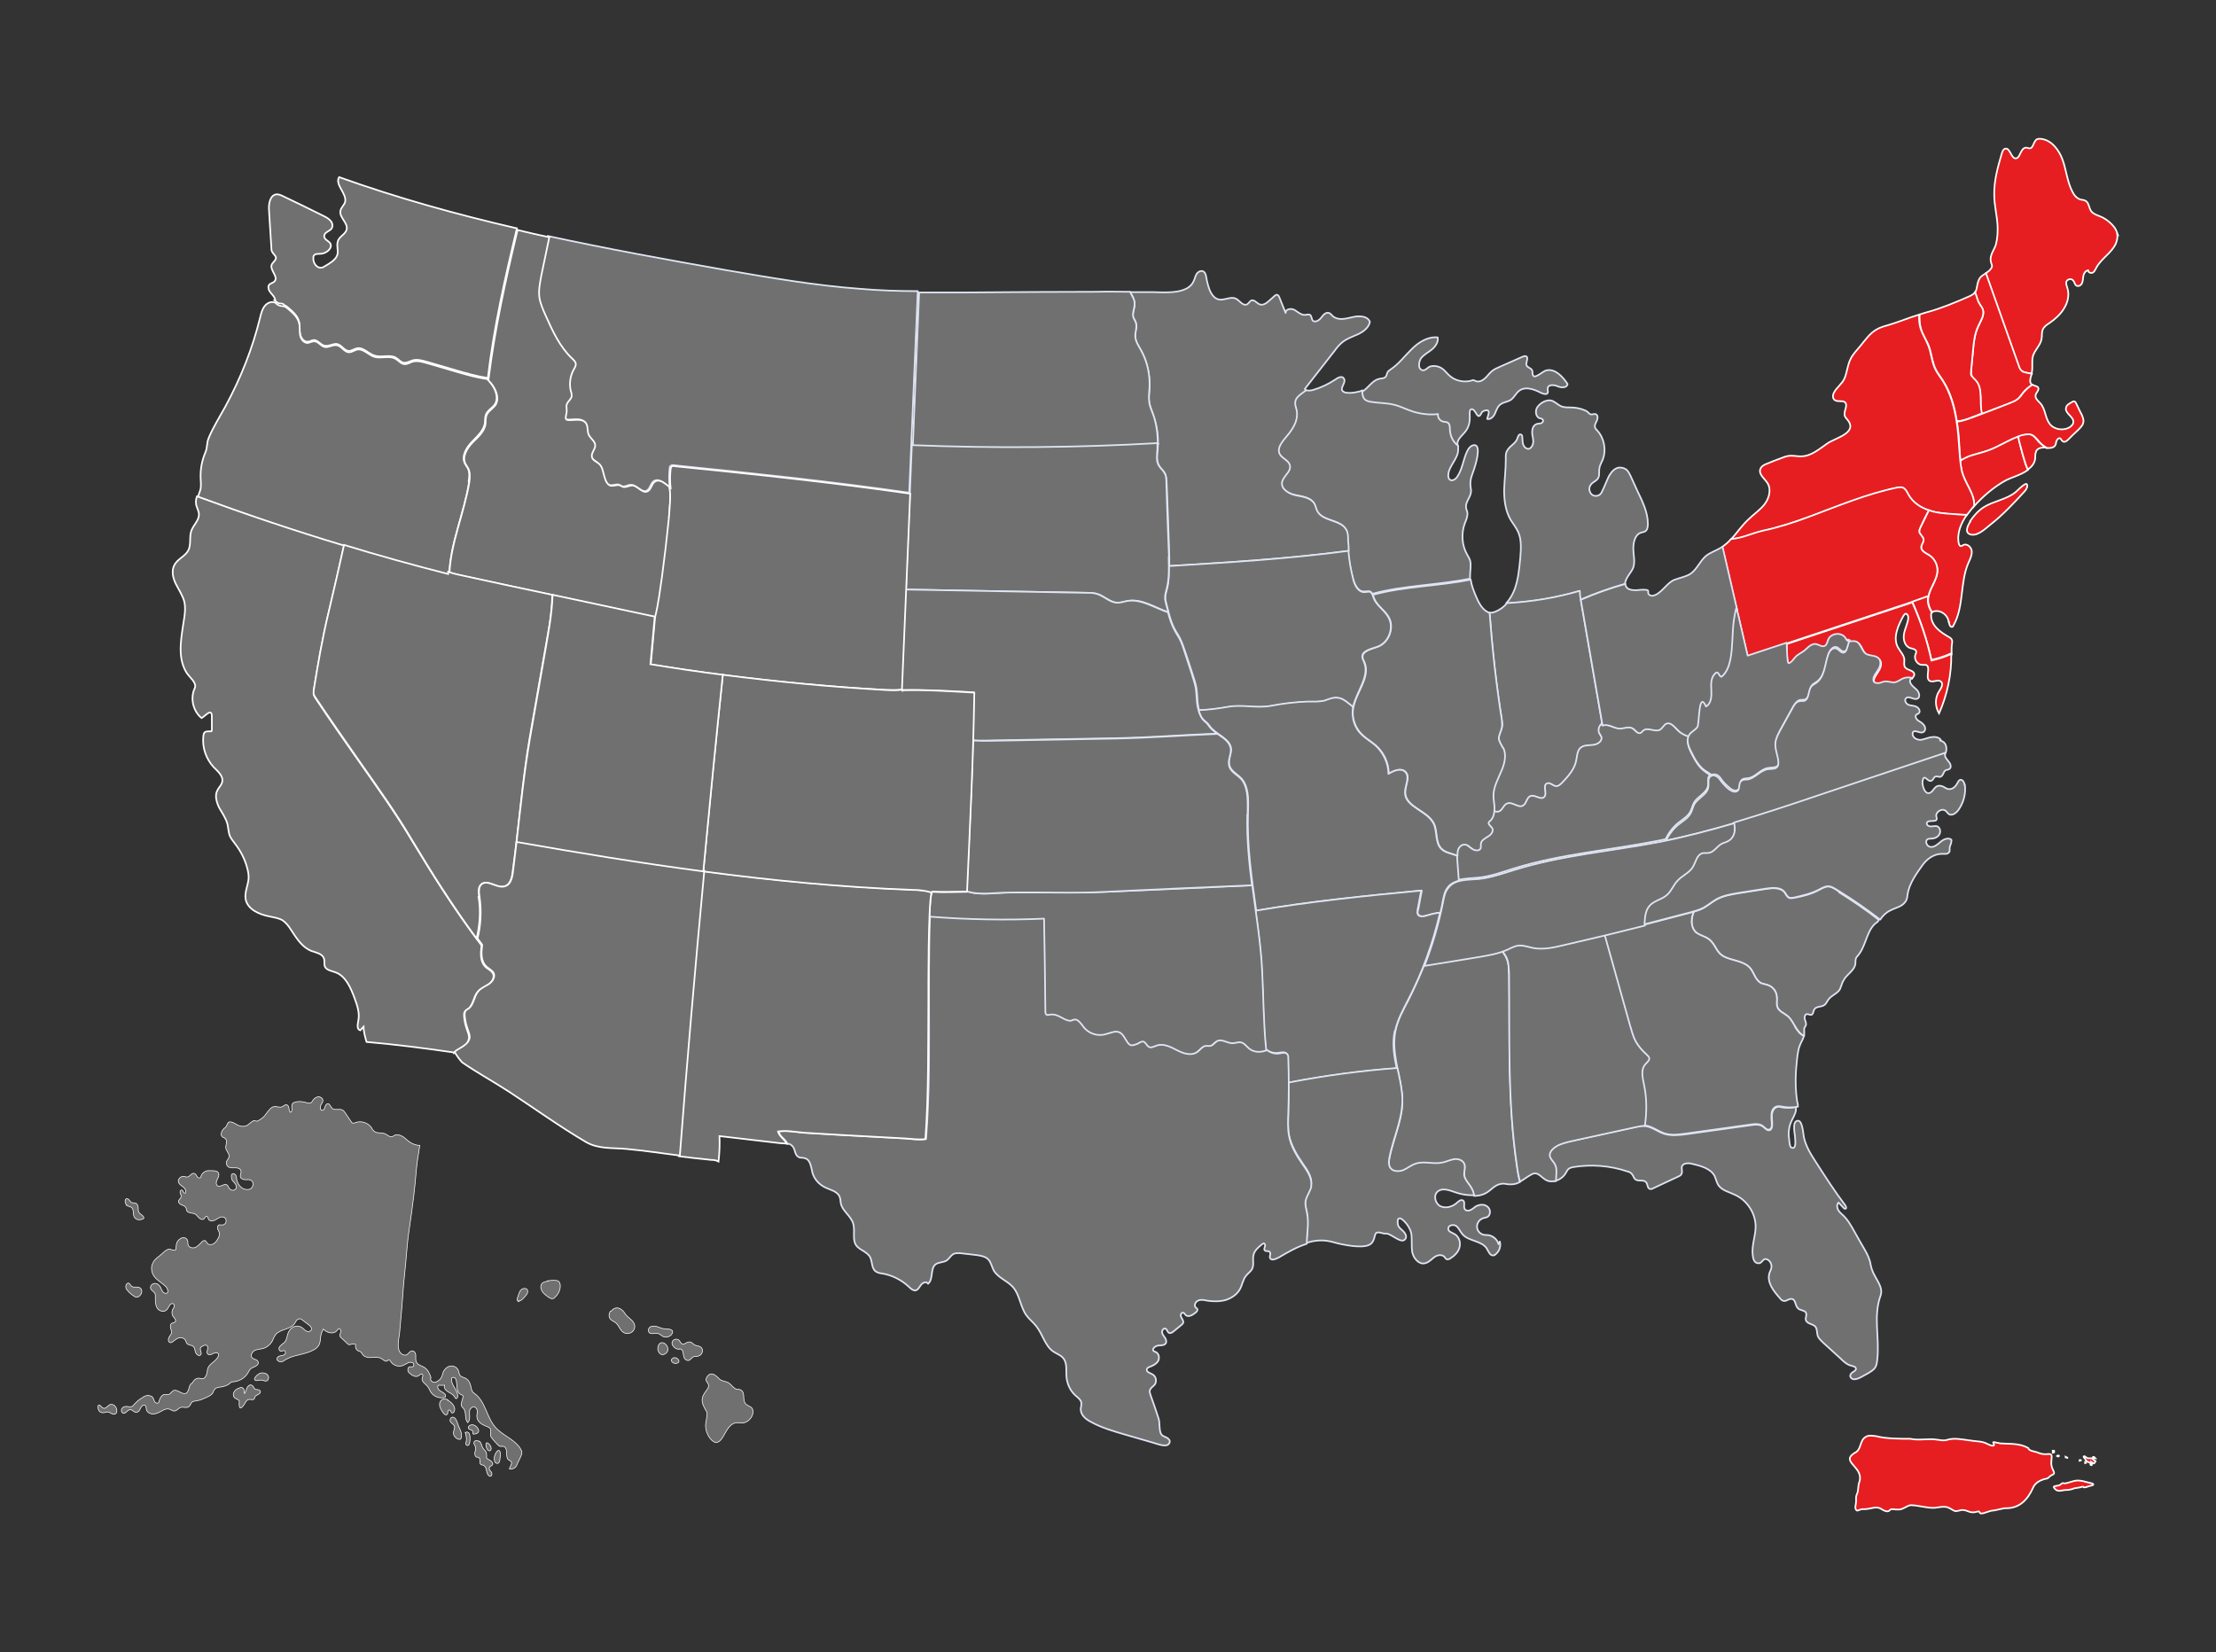 <?xml version="1.0" encoding="UTF-8"?>
<svg xmlns="http://www.w3.org/2000/svg" version="1.1" viewBox="0 0 670.5 500">
  <rect x="0" y="0" width="670.5" height="500" fill="#333333" stroke="none"/>
  <defs>
    <style>
      .cls-1 {
        fill: #98acd8;
      }

      .cls-2 {
        stroke: #dfe5f3;
        stroke-linecap: round;
        stroke-linejoin: round;
      }

      .cls-2, .cls-3, .cls-4 {
        fill: #707070;
      }

      .cls-2, .cls-5, .cls-4 {
        stroke-width: .5px;
      }

      .cls-3 {
        stroke-width: .2px;
      }

      .cls-3, .cls-5, .cls-4 {
        stroke: #fff;
        stroke-miterlimit: 10;
      }

      .cls-5 {
        fill: #e61e21;
      }
    </style>
  </defs>
  <!-- Generator: Adobe Illustrator 28.7.1, SVG Export Plug-In . SVG Version: 1.2.0 Build 142)  -->
  <g>
    <g id="OBJECTS">
      <g>
        <path class="cls-1" d="M596.1,157.7c1.1-1.6,2.4-3.1,4.1-4.2,3-1.9,6.9-2.3,9.7-4.6.9-.8,1.7-1.7,2.7-2.3.2-.1.6-.3.7,0,0,0,.1.2.1.4,0,.7-.5,1.4-1,1.9-3.2,3.5-6.5,7-10.2,9.9-1.4,1.1-3.6,3.3-5.6,3-2.4-.3-1.3-2.7-.4-4Z"/>
        <path class="cls-5" d="M596.1,157.7c1.1-1.6,2.4-3.1,4.1-4.2,3-1.9,6.9-2.3,9.7-4.6.9-.8,1.7-1.7,2.7-2.3.2-.1.6-.3.7,0,0,0,.1.2.1.4,0,.7-.5,1.4-1,1.9-3.2,3.5-6.5,7-10.2,9.9-1.4,1.1-3.6,3.3-5.6,3-2.4-.3-1.3-2.7-.4-4Z"/>
        <path class="cls-5" d="M640.7,70.7c-.2-.6-.5-1.2-.8-1.7-1.1-1.5-2.7-2.8-4.4-3.5-1-.4-2-.7-2.7-1.5-.8-1-.7-2.8-1.9-3.3-.4-.2-.8-.2-1.3-.3-1.2-.3-2.1-1.4-2.6-2.5-1.5-2.9-1.8-6.4-2.9-9.5-1.1-3.1-3.5-6.2-6.8-6.4-.3,0-.6,0-.9.1-1.2.6-1.1,2.9-2.4,2.8-.3,0-.5-.2-.8-.2-1.2-.2-1.7,1.4-2.3,2.5-.2.3-.4.6-.8.7-1.6.4-1.8-3.3-3.4-2.9-.6.2-.8.8-1,1.4-1.2,4.1-2.4,8.3-2.3,12.6,0,3,.8,6,1,9.1.1,2,0,4-.5,5.9-.5,1.6-1.6,2.8-1.6,4.5,0,1.7,1.2,1.8-.4,3.4-.3.3-.7.5-1.1.8,3.3,9.3,6.6,18.6,9.9,27.9.2.6.4,1.2.9,1.6.4.3,1,.5,1.5.6.5.1,1.1.2,1.6.3,0-.2,0-.3.1-.5.3-1.6-.1-3.2.3-4.8.5-1.8,2.2-3.2,2.6-5.1.2-1,0-2.1.4-3,.4-.9,1.3-1.5,2.1-2,1.7-1.2,3.3-2.6,4.4-4.5,1.1-1.8,1.6-4.1.9-6.1-.2-.6-.4-1.2-.3-1.8.3-.9,1.6-1.1,2.1-.4.4.4.4,1.1.9,1.5.6.4,1.5,0,1.8-.8.3-.7.2-1.5.4-2.2.1-.7.7-1.5,1.4-1.6,0,.6.8,1,1.4.7.6-.3.8-1,1.1-1.5,1.5-2.8,4.6-4.4,5.9-7.3.4-1,.6-2.1.4-3.1Z"/>
        <g>
          <g>
            <path class="cls-5" d="M614.8,113.1c-.5-.1-1.1-.2-1.6-.3-.5-.1-1.1-.2-1.5-.6-.5-.4-.7-1-.9-1.6-3.3-9.3-6.6-18.6-9.9-27.9-.7.4-1.4.8-1.9,1.5-1,1.7-.6,3.1-1.4,4.3.4,1.2.7,2.5,1.4,3.6.3.4.6.8.8,1.3.9,1.8-.5,3.7-1.3,5.5-1,2.2-1.3,4.6-1.5,7-.2,2.1-.4,4.2-.6,6.3,0,.5,0,.9,0,1.4.2.7.9,1.2,1.4,1.8,2.3,2.5,1,6.8,1.8,9.9,2.8-1.1,5.6-2.2,8.4-3.2.9-.3,1.8-.7,2.5-1.3.6-.5,1.1-1.3,1.6-1.9.8-1,1.7-1.8,2.8-2.4-1.1-.8-.5-2.1-.2-3.2Z"/>
            <path class="cls-5" d="M596.4,113.5c-.1-.4,0-.9,0-1.4.2-2.1.4-4.2.6-6.3.2-2.4.5-4.8,1.5-7,.8-1.8,2.2-3.7,1.3-5.5-.2-.5-.6-.8-.8-1.3-.7-1-.9-2.4-1.4-3.6-.3.5-.9.9-1.8,1.3-4.1,1.8-8.4,3.6-12.8,4.8-.7.2-1.5.4-2.2.7,0,1.4,0,2.8.4,4.2.5,1.9,1.7,3.5,2.4,5.3.9,2.4,1,5,2.2,7.3.6,1.1,1.4,2.1,2.1,3.2,2.3,3.6,3.5,7.9,4.2,12.3,1.5-.1,3.1-.6,4.5-1.2,1-.4,2.1-.8,3.1-1.2-.9-3.1.4-7.4-1.8-9.9-.5-.6-1.2-1-1.4-1.8Z"/>
          </g>
          <path class="cls-5" d="M629.6,125c-.5-1-.9-1.9-1.4-2.9-.1-.2-.2-.5-.5-.6-.3-.1-.6,0-.8.2-.8.4-1.7.9-1.8,1.8-.3,1.7,2.6,2.7,2.2,4.4,0,.5-.5.9-.8,1.2-1.9,1.4-4.9,1-6.3-.8-1.4-1.8-1.3-4.5-2.8-6.2-.6-.7-1.6-1.4-1.5-2.4.1-.9,1.2-1.6.8-2.4-.3-.5-1.1-.5-1.6-.8,0,0,0,0-.1-.1-1.1.7-2,1.5-2.8,2.4-.5.7-1,1.4-1.6,1.9-.7.6-1.6.9-2.5,1.3-3.8,1.5-7.7,3-11.5,4.4-1.4.5-3,1.1-4.5,1.2.4,2.3.6,4.5.7,6.7.1,1.7.2,3.5.4,5.2.8-.6,1.7-1,2.6-1.4,1.9-.7,3.9-1.1,5.9-1.8,3.8-1.4,7.2-4,11.2-4.7.5-.1,1.1-.2,1.7,0,1,.3,1.6,1.2,2.3,2,.7.8,1.5,1.4,2.3,2,1.1,0,2.2,0,2.7-.9.2-.4.2-1,.4-1.4s.7-.9,1.1-.6c.3.2.4.7.8.9.5.3,1.1-.1,1.5-.5,1-1,2-2,3.1-3,.8-.8,1.6-1.6,1.6-2.7,0-.7-.3-1.4-.6-2.1Z"/>
        </g>
        <g>
          <path class="cls-5" d="M611.4,135.2c-.3-1-.5-2-.7-3.1-3.1,1.1-6,3.1-9.1,4.2-1.9.7-3.9,1.1-5.9,1.8-.9.4-1.8.8-2.6,1.4,0,.9.2,1.8.4,2.7.8,4,4.1,7.1,3.8,11,2.6-2.9,5.6-5.5,9-7.5,2-1.2,5.2-1.9,7.3-3.5-.3-.6-.6-1.3-.8-2-.5-1.6-1-3.3-1.4-4.9Z"/>
          <path class="cls-5" d="M616.7,133.5c-.7-.8-1.3-1.7-2.3-2-.5-.2-1.1,0-1.7,0-.7.1-1.4.3-2,.6.1,1,.4,2.1.7,3.1.4,1.7.9,3.3,1.4,4.9.2.7.5,1.4.8,2,1.2-.9,2.1-2,2.2-3.5,0-.8,0-1.7.5-2.4.6-.7,1.6-.8,2.7-.8-.9-.5-1.7-1.2-2.3-2Z"/>
        </g>
        <path class="cls-5" d="M597.3,153.1c.3-3.8-3-6.9-3.8-11-.5-2.6-.6-5.3-.8-7.9-.4-6.3-1.4-13.5-4.9-19-.7-1.1-1.5-2.1-2.1-3.2-1.2-2.3-1.3-4.9-2.2-7.3-.7-1.8-1.8-3.5-2.4-5.3-.4-1.4-.5-2.8-.4-4.2-3,.9-5.8,2.1-8.8,3-1.4.4-2.9.8-4.1,1.5-2.1,1.2-3.5,3.3-5,5.1-1,1.2-2.2,2.4-2.9,3.9-.9,1.8-1,3.9-1.8,5.8-.8,1.8-2.5,2.8-3.3,4.5-.3.7-.3,1.7.4,2.1.9.6,2.2,0,3,.6,1.1,1-.5,2.8,0,4.2.2.6.7.9,1,1.4,2.8,3.8-4.1,5.3-6.3,6.9-2.5,1.7-5,4-8.2,3.9-.9,0-1.8-.2-2.8-.2-1.1,0-2.1.4-3.1.8-1.4.5-2.7,1-4.1,1.6-.9.3-1.8.8-2.1,1.7-.5,1.6,1.3,2.8,2.2,4.2,1.2,1.9.5,4.6-.9,6.4-1.4,1.8-3.4,3.1-5,4.7-1.9,1.8-3.4,4-5.1,5.9,3.3-.2,6.2-1.7,9.6-2.5,4.7-1,9.3-2.6,13.9-4.2,8.9-3.2,17.6-7,26.9-8.9.5,0,1-.2,1.4,0,.9.3,1.3,1.3,1.8,2.1,1.3,2.4,3.7,3.9,6.2,4.8,2.6.8,5.3,1,7.9,1.2,1.2,0,2.4.1,3.6.2.2-.3.4-.6.7-.9.5-.6.9-1.2,1.4-1.8Z"/>
        <path class="cls-5" d="M589.7,188.2c0,.7.4,1.7,1,1.5.2,0,.3-.3.4-.5,3.2-5.7,1.9-13,4.5-18.9.5-1.1,1.1-2.3,1-3.5-.1-1.2-1.4-2.4-2.5-1.9-.3.2-.7.5-1,.3-.2-.1-.3-.4-.4-.6-.7-3.1.6-6.2,2.4-8.8-1.2,0-2.4-.1-3.6-.2-2.7-.2-5.4-.3-7.9-1.2,0,0,0,0,0,0-.8,1.7-1.6,3.4-2.5,5.1-.2.4-.4.9-.4,1.4.1.9,1.2,1.5,1.3,2.4,0,.8-.7,1.5-.7,2.3,0,1.2,1.4,1.8,2.4,2.4,1.5,1,2.5,2.8,2.5,4.6,0,3.2-2.9,5.9-2.8,9.1,0,1.3.5,2.5,1.2,3.6.2-.2.4-.3.6-.3,2-.5,4.2,1.1,4.4,3.2Z"/>
        <path class="cls-5" d="M528.9,198.6c16.6-5.5,33.2-11,49.8-16.5,1.6-.5,3.2-1.1,4.8-1.7.5-2.7,2.7-5,2.7-7.8,0-1.8-.9-3.6-2.5-4.6-1-.6-2.4-1.2-2.4-2.4,0-.8.8-1.5.7-2.3,0-.9-1.1-1.5-1.3-2.4,0-.5.2-.9.4-1.4.8-1.7,1.6-3.4,2.5-5.1-2.5-.8-4.9-2.4-6.2-4.8-.4-.8-.9-1.8-1.8-2.1-.5-.1-1,0-1.4,0-9.3,1.9-18,5.6-26.9,8.9-4.5,1.7-9.2,3.2-13.9,4.2-3.5.8-6.3,2.3-9.6,2.5-.8.9-1.7,1.7-2.7,2.4,1.6,7,3.3,14.1,4.9,21.1.9,4,1.9,8,2.8,12.1Z"/>
        <path class="cls-5" d="M590.5,197.8c0-.6,0-1.1,0-1.7,0-1.5.7-2.4-.6-3.2-1.4-.8-2.7-1.6-3.8-2.7-1.1-1.1-1.9-2.6-1.8-4.2,0-.2,0-.5.2-.7,0,0,0,0,0,0-.7-1.1-1.2-2.3-1.2-3.6,0-.4,0-.9.1-1.3-1.6.6-3.2,1.1-4.8,1.7,2.5,5.7,4.5,11.6,5.8,17.6,2.1-.5,4.1-1.1,6-2Z"/>
        <path class="cls-5" d="M541.2,200.9c.8-.2,1.3-.9,1.8-1.6.9-1.1,2.5-1.7,3.5-2.7.8-.8,1.8-1.7,3-1.5.8.1,1.7.9,2.5.6.8-.3.9-1.3,1.2-2,.8-1.9,3.7-2.3,5-.7.3.4.6.9,1,1.2.7.4,1.7,0,2.5.2,1.6.4,1.7,2.7,3,3.7,1.2.8,3,.4,4,1.5.7.8.5,2,0,3-.5.9-1.2,1.8-1.6,2.7-.1.4-.2.8,0,1.1.3.6,1.1.8,1.7.6.7-.1,1.3-.5,1.9-.5.8,0,1.6.3,2.5.3,1,0,1.8-.8,2.8-1.2.8-.3,1.6-.4,2.5-.2.3-.5.8-.9.7-1.4-.1-1.2-2.1-1.1-2.8-2.1-.4-.6-.2-1.5-.2-2.3-.1-1.4-1.3-2.5-2-3.8-1.5-2.9.1-6.5,1.7-9.4.2-.3.4-.6.7-.7.5,0,.8.7.8,1.2-.1,1.7-1,3.2-1.3,4.9-.3,1.7.2,3.7,1.8,4.3.7.2,1.7.3,1.9,1,0,.4-.1.7-.3,1.1-.4,1.4.7,3,2.1,3,.4,0,.8,0,1.1,0,1.7.6-.3,3.8,1.1,4.8,1,.7,2.6-.6,3.5.3.8.7,0,2-.6,2.9-1.3,2-1.2,4.7,0,6.7,2.5-5.7,3.8-11.8,3.7-18-1.9.9-3.9,1.5-6,2-1.3-6.1-3.3-12-5.8-17.6,0,0,0,0,0,0-12.7,4.2-25.4,8.4-38,12.6,0,3.2.2,6.2.6,6.2Z"/>
        <path class="cls-2" d="M478.2,181.5c4.4-1.9,8.9-3.5,13.5-4.8,0-1.7,2.1-3.7,2.5-5,.6-1.8,0-3.8,0-5.7s.5-4.2,2.3-4.8c.4-.1.9-.2,1.3-.4.7-.5.8-1.4.8-2.3,0-3.4-1.6-6.7-3.1-9.8-.7-1.5-1.4-3.1-2.1-4.6-.3-.6-.6-1.3-1.1-1.8-.6-.6-1.6-.9-2.5-.8-1,.2-1.8.8-2.4,1.7-.6.8-1,1.7-1.4,2.7-.5,1.2-.8,1.9-1.4,3.1-.5,1.1-2,1.4-2.9.7s-1.1-2.2-.3-3.1c.6-.8,1.8-1.1,2.2-2,.4-.8.2-1.8.3-2.7.1-1,.6-1.8,1-2.7,1.2-3,.5-6.6-1.6-8.9-.3-.3-.6-.6-.7-1-.2-.7.3-1.4.6-2.1.3-.7.3-1.7-.5-1.9-.5-.1-1.1.3-1.6,0-.3-.1-.5-.5-.8-.7-.2-.2-.5-.3-.7-.4-1.4-.6-2.9-.9-4.4-.9-.8,0-1.6,0-2.4-.2-1.1-.3-1.9-1.2-2.9-1.7-1.7-.8-3.9.5-4.8,1.9-.7,1.1-.4,2.9.8,3.3.3,0,.7.1.9.4.3.4-.1,1-.6,1.1-.5.2-1,0-1.4.3-1.1.4-1.3,1.9-1.2,3,.2,1.2.6,2.4,0,3.5-.2.4-.5.7-.9.9-.8.2-1.5-.5-1.8-1.2-.3-.8-.2-1.6-.3-2.4,0-.3-.1-.6-.4-.7-.6-.3-.9.6-1.1,1.2-.5,1.6-2.5,2.3-3.2,3.9-.4.8-.3,1.7-.3,2.6,0,3.1-.4,6.1-.5,9.1,0,3.1.4,6.2,1.9,8.9.8,1.3,1.8,2.5,2.4,3.9,1,2.3.8,5,.6,7.6-.3,3.2-.6,6.4-1.6,9.3-.6,1.7-1.5,3.3-2.7,4.6,7.5-.4,14.9-1.6,22-3.7,0,.9.1,1.8.3,2.7Z"/>
        <g>
          <g>
            <path class="cls-2" d="M539.4,335.1c-.5-.1-1.1-.3-1.6-.1-1.1.2-1.6,1.4-1.7,2.5,0,1.1.2,2.2.1,3.2,0,.5-.2,1.1-.7,1.3-.8.3-1.4-.6-2.1-1.1-1-.7-2.4-.6-3.6-.4-6.4.9-12.9,1.8-19.3,2.7-2.3.3-4.8.6-7-.1-1.9-.6-3.5-2-5.5-2.3-1.2-.2-2.3,0-3.5.3-5.8,1.3-11.6,2.5-17.4,3.8-1.9.4-3.8.8-5.6,1.5-1.6.6-3.3,2-2.9,3.7.2.8.9,1.3,1.4,2.1.9,1.5.4,3.4.4,5.2,1.4-.3,2.7-1.2,3.4-2.5.3-.5.5-1,1-1.3.3-.2.7-.3,1.1-.4,5.5-.9,11.2-.5,16.5,1.3.5.1.9.3,1.3.7.5.5.6,1.3,1.1,1.7.9.7,2.4,0,3.2.8.6.6.4,1.9,1.2,2.1.3.1.7,0,1-.2,2.6-1.2,5.1-2.4,7.7-3.6.3-.1.6-.3.8-.6.5-.7,0-1.7.2-2.4.4-1.1,2-1.1,3.1-.8,2.6.6,5.6,1.4,6.8,3.7.4.9.6,1.9,1.1,2.7,1.1,1.7,3.3,2.1,5.1,3,3.7,1.7,6.2,5.6,6.2,9.6,0,2.8-1.2,5.6-.9,8.4.1,1.2.4,2.7,1.8,2.7,1,0,1.2-1.2,2-1.3,1.2,0,2,1.4,1.9,2.4,0,.6-.4,1.2-.6,1.8-.9,2.8,1.2,5.5,3.2,7.7.3.4.7.8,1.3.8.8,0,1.5-.8,2.3-.6,1.2.2.9,2.1,1.9,2.9.7.6,1.9.5,2.3,1.2.4.7-.2,1.6,0,2.3.4,1.2,2.2,1.1,2.9,2,.6.8.4,1.9.7,2.8.3.7.9,1.3,1.4,1.8,1.9,1.7,3.7,3.4,5.6,5.1.7.7,1.5,1.4,2.3,1.8.3.2,2,.5,2.1.8.7,1.1-1.1,1.2-1.5,2.2-.3.7.4,1.4,1.1,1.4.7,0,1.4-.3,2-.6.7-.4,1.5-.8,2.2-1.2.8-.5,1.7-1,2.2-1.8.4-.6.5-1.4.6-2.2.8-6.8-1.3-13.1,1-19.5,1-2.7-1.7-5.2-2.6-7.9-.3-.8-.4-1.7-.6-2.5-.4-1.4-1.1-2.7-1.8-3.9-1.1-1.9-2.2-3.8-3.3-5.8-.8-1.4-1.6-2.8-2.8-4-.6-.6-1.3-1.1-1.7-1.8-.4-.7-.5-1.7.1-2.3.5.6,1.1,1.1,1.6,1.7.1.1.2.2.4.2.5,0,.3-.7,0-1.1-3.2-4.2-6-8.6-8.9-13.1-1.5-2.3-3-4.7-3.6-7.5-.2-.9-.4-5.9-2.3-4.8-1.1.6-.5,3.5-.4,4.4,0,.7.7,4.6-1.2,3.5-.3-.2-.5-1.6-.5-1.9-.3-1.9-.3-3.8.5-5.7.5-1.2,1.3-2.3,1.5-3.6,0-.3,0-.7,0-1-1.5.3-3.1.4-4.7,0Z"/>
            <g>
              <g>
                <g>
                  <g>
                    <g>
                      <path class="cls-2" d="M453.5,245.7c1.1-.3,1.4-1.9,2.5-2.4,1.5-.7,3.4,1.4,4.9.6,1.1-.6,1.1-2.4,2.3-2.9,1.3-.5,3.1,1.3,4.1.3,1.1-1-.5-3.4.8-4.1.9-.5,1.8.8,2.9.8.7,0,1.3-.6,1.8-1.1,1.8-2,3.7-4,4.2-6.6.3-1.4.3-2.9,1.3-3.9,1-.9,2.5-.7,3.9-.9,1.3-.2,2.9-1.3,2.4-2.5-.1-.3-.4-.6-.6-1-.5-1,0-2.2.7-2.9,0,0,0,0,.1,0-2.2-12.5-4.3-25.1-6.5-37.6,0,0,0,0,0,0-.2-.9-.3-1.8-.3-2.7-7.2,2.1-14.6,3.3-22,3.7-.9,1.1-2,1.9-3.3,2.5-.5.2-1,.4-1.5.4-.2,0-.4,0-.5,0,.8,10.9,2,21.7,3.7,32.4.1.8.3,1.6,0,2.4-.2,1.1-1,2.1-.9,3.3,0,1,.7,1.9,1.2,2.8,1,2.2.3,4.9-.7,7.1-1,2.2-2.2,4.5-2.3,6.9,0,1.4.3,2.8.3,4.2,0,.3,0,.6,0,.9.5.3,1,.5,1.6.3Z"/>
                      <path class="cls-2" d="M517.9,234.8c-.6-.4-1.4-.8-2-1.3-1.9-1.3-3-3.4-4.1-5.5-.8-1.6-1.6-3.6-.7-5.2-1.4-.4-2.8-1.1-3.8-2.2-.9-1-2-2.3-3.3-1.8-.8.3-1.1,1.3-1.9,1.8-1.5.9-3.8-.9-5.1.3-.3.2-.4.6-.8.7-.9.4-1.5-.8-2.3-1.3-1.2-.8-2.7,0-4.1,0-1.8,0-3.5-1.5-5.1-.9,0-.1,0-.3,0-.4,0,0,0,0-.1,0-.8.7-1.2,1.9-.7,2.9.2.3.4.6.6,1,.5,1.3-1.1,2.4-2.4,2.5-1.3.2-2.9,0-3.9.9-1,.9-1,2.5-1.3,3.9-.5,2.6-2.4,4.7-4.2,6.6-.5.5-1.1,1.1-1.8,1.1-1,0-1.9-1.3-2.9-.8-1.3.7.3,3.1-.8,4.1-1,1-2.8-.8-4.1-.3-1.2.4-1.2,2.3-2.3,2.9-1.5.8-3.3-1.4-4.9-.6-1.1.5-1.3,2.1-2.5,2.4-.5.1-1.1,0-1.6-.3,0,1.2-.5,2.3-1.3,3-.1.1-.3.2-.3.3-.4.7.7,1.2,1,1.8.5.9-.3,2-1.2,2.5-.9.5-2,1.1-2.2,2.1-.1.6,0,1.2-.2,1.7-.5.7-1.6.5-2.4,0-.7-.5-1.4-1.3-2.3-1.3-.9,0-1.7.7-2,1.5-.3.8-.2,1.7-.2,2.6.2,2.3.3,4.5.5,6.8,1.9-.5,4-.5,5.9-.7,3.8-.3,7.4-1.7,11-2.8,14.2-4.4,29.1-5.5,43.7-8.4.7-.1,1.5-.3,2.2-.5.9-1.9,2.2-3.6,3.8-4.9,1.3-1,2.8-1.9,3.6-3.3.5-.9.7-2,1.2-2.9,1.2-1.9,3.9-2.9,4.2-5.1.2-1.1-.3-2.5.6-3.2,0,0,.1,0,.2,0Z"/>
                    </g>
                    <path class="cls-2" d="M521.1,165.5c-.2.1-.3.2-.5.3-1.5.9-3.2,1.4-4.5,2.5-1.7,1.5-2.6,3.8-4.4,5.2-1.4,1-3.3,1.3-4.9,1.9-2.6.9-4.2,4.6-6.9,4.9-.5,0-1.1-.3-1.2-.8,0-.2,0-.5,0-.7-.1-.2-.4-.3-.6-.3-1-.1-2,0-2.9.1-1,0-2,0-2.8-.6-.4-.4-.6-.8-.6-1.3-4.6,1.3-9.1,2.9-13.5,4.8,2.2,12.7,4.4,25.4,6.6,38.1,1.6-.7,3.4.8,5.1.9,1.4,0,2.9-.8,4.1,0,.8.5,1.4,1.7,2.3,1.3.3-.1.5-.5.8-.7,1.3-1.2,3.6.6,5.1-.3.7-.4,1.1-1.4,1.9-1.8,1.2-.5,2.3.8,3.3,1.8,1,1.1,2.3,1.8,3.8,2.2,0,0,0,0,0,0,.6-1,1.8-1.5,2.5-2.4.6-.9.3-11.3,2.6-6.2,1.6-.9,1.7-3.1,1.6-4.9-.1-1.8-.2-3.9,1.2-5.1.2-.1.3-.3.5-.3.7,0,.8,1.2,1.4,1.3,1.6-1.3,2.3-3.4,2.7-5.4.7-3.8.5-7.7,1-11.6.2-1.3.4-2.7.8-3.9-1.4-6.2-2.9-12.4-4.3-18.6Z"/>
                  </g>
                  <path class="cls-2" d="M559.2,194c-.5-.2-.7-.8-1-1.2-1.3-1.6-4.3-1.1-5,.7-.3.7-.4,1.7-1.2,2-.8.3-1.6-.4-2.5-.6-1.1-.2-2.2.7-3,1.5-1.1,1.1-2.7,1.6-3.5,2.7-.5.6-1,1.4-1.8,1.6-.4,0-.5-3-.6-6.2-3.9,1.3-7.8,2.6-11.8,3.9-.9-4-1.9-8-2.8-12.1-.2-.8-.4-1.6-.6-2.4-.4,1.3-.6,2.6-.8,3.9-.5,3.9-.3,7.8-1,11.6-.4,2-1.1,4.1-2.7,5.4-.7,0-.8-1.3-1.4-1.3-.2,0-.4.1-.5.3-1.4,1.2-1.3,3.3-1.2,5.1.1,1.8,0,4-1.6,4.9-2.3-5.1-2,5.3-2.6,6.2-.7,1-1.9,1.4-2.5,2.4-1,1.6-.2,3.6.7,5.3,1,2,2.2,4.2,4.1,5.5.6.4,1.3.8,2,1.3.5-.3,1.3-.2,1.8.1.6.4,1,1,1.4,1.6.7.9,1.5,1.6,2.3,2.3.7.6,1.9,1.1,2.6.4.8-.7.3-2.2,1-2.9.5-.5,1.3-.4,1.9-.5,2.3-.3,3.8-2.8,6.1-3.1,1.1-.2,2.4,0,3-.8.3-.4.3-.9.3-1.3,0-2-1.1-3.9-.9-5.9.1-1.3.8-2.5,1.4-3.7,1.2-2.2,2.5-4.5,3.7-6.7.5-.9,1.2-2,2.2-2.2.4,0,.9,0,1.4-.1,1.6-.5,1.1-3.1,2.2-4.4.4-.4.9-.7,1.4-1,2.6-1.8,2.6-5.6,3.7-8.7.4-1,1.2-2,2.2-1.8.9.2,1.6,1.6,2.5,1.3.6-.1.8-.8,1-1.4.2-.7.4-1.3.6-2-.2,0-.4,0-.5-.2Z"/>
                </g>
                <path class="cls-2" d="M587.2,223.8c-.7-.8-1.9-.9-3-.7-1.1.2-2.1.7-3.1.8-1.1,0-2.3-.6-2.4-1.7,0-.2,0-.4.1-.6.6-.9,2,.4,3,0,.7-.2.9-1.2.5-1.9-.4-.7-1-1.1-1.7-1.5-.7-.4-1.3-1.3-.8-1.9.2-.2.5-.2.7-.4.7-.5.2-1.6-.6-2-.7-.4-1.6-.3-2.4-.6-.8-.3-1.4-1.4-.8-2,.9-.9,2.4.7,3.5.1,1-.5.4-2.2-.5-2.9-.9-.8-2.1-1.7-1.7-2.8,0-.2.2-.4.3-.6-.8-.2-1.7-.1-2.5.2-.9.4-1.8,1.2-2.8,1.2-.8,0-1.6-.3-2.5-.3-.7,0-1.3.4-1.9.5-.7.1-1.5,0-1.7-.6-.2-.4,0-.8,0-1.1.4-1,1.1-1.8,1.6-2.7.5-.9.7-2.2,0-3-.9-1.1-2.8-.7-4-1.5-1.3-1-1.5-3.3-3-3.7-.6-.2-1.3,0-2,0-.2.7-.4,1.3-.6,2-.2.6-.4,1.2-1,1.4-.9.2-1.5-1.1-2.5-1.3-1-.2-1.8.8-2.2,1.8-1.1,3-1,6.8-3.7,8.7-.5.3-1,.6-1.4,1-1.1,1.3-.6,3.9-2.2,4.4-.4.1-.9,0-1.4.1-1.1.2-1.7,1.2-2.2,2.2-1.2,2.2-2.5,4.5-3.7,6.7-.6,1.2-1.3,2.4-1.4,3.7-.2,2,.8,3.9.9,5.9,0,.5,0,.9-.3,1.3-.6.9-1.9.6-3,.8-2.3.4-3.8,2.8-6.1,3.1-.7,0-1.4,0-1.9.5-.8.7-.3,2.2-1,2.9-.7.6-1.8.2-2.6-.4-.9-.7-1.6-1.5-2.3-2.3-.4-.6-.8-1.2-1.4-1.6-.6-.4-1.4-.5-2,0-.9.7-.4,2.1-.6,3.2-.3,2.2-3,3.2-4.2,5.1-.5.9-.7,2-1.2,2.9-.8,1.4-2.3,2.3-3.6,3.3-1.6,1.3-2.9,3-3.8,4.9,15.4-3.2,30.4-8.2,45.4-13.2,13-4.4,26.1-8.7,39.1-13.1,0-.2.1-.4.2-.5.4-1.6-.1-3.2-1.8-3.5Z"/>
              </g>
              <g>
                <g>
                  <path class="cls-2" d="M556.8,270c-2.9-1.8-3.4-2.4-6.4-.7-2.3,1.3-4.9,1.9-7.5,2.4-.5.1-1.1.2-1.6,0-.6-.3-.9-1-1.3-1.6-1.2-1.6-3.7-1.4-5.6-1.1-2.8.4-5.5.9-8.3,1.3-2.4.4-4.8.8-6.9,2-1.3.7-2.5,1.8-3.8,2.5-.9.5-1.9.8-2.9,1.1-.3.7-.5,1.4-.6,2.2-.2,1.4.1,3,1.2,4,1.1,1,2.6,1.2,3.8,2,2.5,1.8,2.1,4.3,5.2,5.6,2.2,1,5.2,1.2,7.1,2.9,1.4,1.3,1.7,3.6,3.3,4.7.7.5,1.6.5,2.4.8,1.5.5,2.6,2,2.7,3.5,0,1.1-.2,2.2.2,3.2.5,1.3,2,1.8,3.1,2.7,1,.9,1.6,2.1,2.3,3.2.7,1.1,1.5,2.3,2.7,2.8,0,0,0,0,0,0,0-.3,0-.6,0-1,0-.4,0-.9,0-1.3.1-.3.4-.6.5-.9.2-.6-.1-1.2-.3-1.8-.2-.6,0-1.4.5-1.6.5-.1,1,.3,1.5.2.6-.2.5-1.1.9-1.7.6-.9,2-.6,2.9-1.2.7-.4.9-1.2,1.4-1.8.9-1.2,2.6-1.7,3.4-3,.2-.4.3-.9.5-1.3.2-.7.5-1.3.9-1.9,1.1-1.6,3.1-2.7,3.3-4.6,0-.5,0-.9.1-1.4.1-.5.5-.8.8-1.2,2.5-3.1,2.5-8,5.9-10.1,0-.2.2-.3.3-.5-3.8-3-7.9-5.8-12.1-8.4Z"/>
                  <path class="cls-2" d="M456.5,294.3c0-1.4,0-2.8-.6-4.1-.3-.9-.9-1.6-1.4-2.4-2.3.8-4.6,1.2-7,1.6-5.5.9-11.1,1.8-16.6,2.7-1.4,3.5-3,7-4.7,10.4-1.6,3.1-3.4,6.2-4,9.6-1.2,6.3,1.3,12.5,2,18.8.8,6.9-2.5,12.9-3.8,19.6-.2,1-.3,2.1.2,3,.8,1.2,2.6,1.3,4,.8,1.4-.5,2.5-1.5,3.9-2,2.5-.8,5.3.3,7.9-.3,1.2-.3,2.3-.8,3.5-1s2.6.2,3.1,1.3c.4,1-.1,2.2,0,3.3.1,1.4,1.3,2.5,2,3.7.5.8.8,1.7,1,2.6,1.1,0,2.3-.2,3.3-.7,1.1-.5,1.9-1.4,2.9-2.1,1-.7,2.3-1.1,3.5-.8,1.8.3,3.1,0,4.2-.6-.4-1.5-.7-3.1-.9-4.7-2.9-19.3-2.1-39-2.4-58.6Z"/>
                  <path class="cls-2" d="M497.6,328.2c-.4-2.1-1-4.5.4-6,.5-.6,1.4-1.2,1.2-2,0-.4-.4-.7-.7-.9-1.3-1.2-2.6-2.5-3.4-4.1-.8-1.5-1.3-3.1-1.7-4.8-2.6-9.2-5.1-18.3-7.7-27.5-4.3,1-8.6,2.1-12.9,3-2.9.7-5.9,1.3-8.8.8-1.6-.3-3.3-.9-4.9-.7-1.1.2-2,.7-3,1.2-.5.2-1,.4-1.5.6.5.8,1.1,1.5,1.4,2.4.5,1.3.5,2.7.6,4.1.2,19.6-.5,39.2,2.4,58.6.2,1.6.5,3.1.9,4.7,1.1-.6,2.2-1.5,3.5-2.2,2.3-1.3,3.1,1.8,5.6,2.1.6,0,1.2,0,1.8-.1,0-1.8.5-3.7-.4-5.2-.4-.7-1.1-1.3-1.4-2.1-.5-1.6,1.3-3,2.9-3.7,1.8-.7,3.7-1.1,5.6-1.5,5.8-1.3,11.6-2.5,17.4-3.8,1.1-.2,2.2-.5,3.3-.4.7-4.1.6-8.4-.3-12.5Z"/>
                  <path class="cls-2" d="M543.2,310.7c-.7-1.1-1.3-2.4-2.3-3.2-1.1-.9-2.6-1.4-3.1-2.7-.4-1,0-2.1-.2-3.2-.1-1.6-1.2-3-2.7-3.5-.8-.3-1.7-.3-2.4-.8-1.6-1.1-1.9-3.4-3.3-4.7-1.8-1.7-4.8-1.9-7.1-2.9-3.1-1.3-2.7-3.8-5.2-5.6-1.2-.8-2.7-1.1-3.8-2-1-1-1.4-2.5-1.2-4,0-.7.3-1.5.6-2.2-.4.1-.7.2-1.1.3-8.6,2.3-17.2,4.5-25.9,6.6,2.6,9.2,5.1,18.3,7.7,27.5.5,1.6.9,3.3,1.7,4.8.9,1.6,2.1,2.9,3.4,4.1.3.3.6.6.7.9.2.8-.7,1.4-1.2,2-1.4,1.6-.8,4-.4,6,.9,4.1.9,8.4.3,12.5,0,0,.2,0,.2,0,2,.3,3.6,1.6,5.5,2.3,2.2.8,4.7.4,7,.1,6.4-.9,12.9-1.8,19.3-2.7,1.2-.2,2.6-.3,3.6.4.7.5,1.3,1.4,2.1,1.1.5-.2.7-.8.7-1.3,0-1.1-.2-2.2-.1-3.2,0-1.1.6-2.3,1.7-2.5.5-.1,1.1,0,1.6.1,1.5.3,3.1.3,4.7,0,0-.5,0-.9-.2-1.4-.6-3.8-.6-7.8-.2-11.6.2-1.8.3-3.9,1-5.6.4-1.1,1-1.8,1.2-2.8,0,0,0,0,0,0-1.2-.5-2-1.7-2.7-2.8Z"/>
                </g>
                <g>
                  <path class="cls-2" d="M504.5,271c1.3-1.2,1.9-2.9,3.1-4.2,1.4-1.6,3.6-2.4,4.7-4.2.9-1.5,1.2-3.7,2.9-4.2.6-.2,1.3,0,1.9-.1,1.6-.3,2.6-2,4-2.8.7-.4,1.4-.5,2.1-.9,1.1-.7,1.7-2.1,1.8-3.5,0-.7,0-1.3-.2-2-7.5,2.2-15.1,4.2-22.7,5.7-14.6,2.8-29.5,4-43.7,8.4-3.6,1.1-7.2,2.4-11,2.8-3.3.3-7.2,0-9.2,2.7-1,1.2-1.3,2.8-1.6,4.4-1.3,6.6-3.2,13-5.6,19.2,5.5-.9,11.1-1.8,16.6-2.7,2.9-.5,5.8-1,8.5-2.2,1-.5,2-1,3-1.2,1.6-.3,3.3.4,4.9.7,2.9.5,5.9-.1,8.8-.8,8.3-1.9,16.6-3.9,24.9-6,0-2,.2-4.3,1.6-5.7,1.4-1.5,3.7-1.8,5.2-3.2Z"/>
                  <path class="cls-2" d="M594.4,237.5c0-.7-.6-1.7-1.3-1.5-.4.1-.6.5-.8.9-.5,1-1.4,2-2.6,1.9-.8,0-1.4-.7-2.1-.9-2.4-.7-2.4,1.8-3.9,2.1-1.4.3-2.1-2.3-2-3.5.5-3.3,1.9,1.7,3.4-1,.6-1.1,1.5-.1,2.2-.5.8-.5.7-1.5,1.4-1.9.3-.2.7-.1,1-.3.8-.4.6-1.5,0-2.2-.5-.7-1.2-1.3-1.2-2.1,0-.2,0-.5.1-.7-13,4.4-26.1,8.7-39.1,13.1-8.2,2.8-16.5,5.5-24.8,8,.1.7.2,1.3.2,2,0,1.4-.6,2.8-1.8,3.5-.6.4-1.4.6-2.1.9-1.5.8-2.4,2.6-4,2.8-.6.1-1.3,0-1.9.1-1.7.5-2,2.7-2.9,4.2-1.1,1.8-3.3,2.6-4.7,4.2-1.2,1.3-1.8,3.1-3.1,4.2-1.5,1.4-3.8,1.7-5.2,3.2-1.4,1.5-1.5,3.7-1.6,5.7,4.6-1.2,9.2-2.4,13.8-3.6,1.4-.4,2.7-.7,4-1.4,1.3-.7,2.5-1.7,3.8-2.5,2.1-1.2,4.5-1.6,6.9-2,2.8-.4,5.5-.9,8.3-1.3,2-.3,4.4-.5,5.6,1.1.4.5.7,1.3,1.3,1.6.5.2,1,.1,1.6,0,2.6-.6,5.2-1.2,7.5-2.4,3-1.7,3.5-1.1,6.4.7,4.2,2.6,8.2,5.4,12.1,8.4.7-1.1,1.7-2.1,2.9-2.7.9-.5,1.9-.8,2.8-1.2s1.8-1.1,2.2-2c.3-.6.3-1.3.4-1.9.5-3.1,2.7-6.2,4.5-8.7,1.3-1.8,3.3-3.3,5.6-3.4.5,0,1,0,1.5,0,.5,0,1-.4,1.1-.8,0-.3,0-.6,0-.9,0-.6.4-1.2.5-1.8,0-.6.3-.7-.3-1-1-.4-2.2.2-3,.9-.8.7-1.8,1.6-2.9,1.5-1.1,0-1.9-1.7-1-2.3.3-.2.6-.2,1-.2,1,0,2.1-.4,2.6-1.3.5-.9.2-2.2-.8-2.5-.6-.1-1.2.1-1.8.1-.6,0-1.3-.4-1.2-1,.2-1.2,3-.1,3-1.3,0-.2,0-.4-.1-.6-.4-1.4,1.6-2.7,2.7-1.9.4.3.7.8,1.1,1.1,1,.5,2.1-.3,2.8-1.2,1.6-2.2,2.4-5.1,2-7.8Z"/>
                </g>
              </g>
            </g>
          </g>
          <path class="cls-2" d="M412.6,121c.5.6,1.2.8,2,.9,2.3.4,4.7.3,7.1.9,2,.5,3.9,1.4,5.8,2.1,2.4.7,4.9,1,7.4.7-.1,1,.7,2.1,1.7,2.3.4,0,.7,0,1.1.2.8.4.8,1.4.8,2.3,0,1.8,1,3.6,2.5,4.8,0-.4,0-.9,0-1.3.3-1.3,1.5-2.2,2.3-3.2,1.3-1.6,1.5-3.3,1.4-5.2,0-.7-.1-2,.9-1.6,1.1.4,1.5,3.6,2.7,1,.2-.5,1.6-1,2-.6.5.5-.3,1.9-.3,2.5,1.1.2,2-.8,2.4-1.8s.8-2.1,1.7-2.7c.9-.6,2-.7,2.9-1.2,1.1-.7,1.6-2,2.6-2.8,1.9-1.5,4.6-.5,6.7.6.7.3,1.7.6,2,0,.2-.4-.1-.9,0-1.4.1-1.2,1.9-1.1,3-.6,1.1.5,2.9.5,3-.7-1.5-2.3-3.9-4.8-6.5-4.1-.8.2-2.8,2-3.6,1.8-.3-.1-.5-.5-.5-.8,0-.3,0-.7-.1-1-.3-.7-1.3-.8-1.7-1.5-.4-.7.8-2.5-.2-2.8-.3-.1-.6,0-.9.1-2.3,1-4.7,2.1-7,3.1-.9.4-1.9.8-2.6,1.5-.7.6-1.2,1.4-1.9,2-1.2,1-2.1,1.3-3.5.5-2.4.9-5.3.4-7.2-1.3-.8-.7-1.4-1.6-2.3-2.2-1-.7-2.6-1-3.8-.5-.8.4-1.5,1.6-2.6.8-.9-.7-.5-2.5,0-3.3.9-1.2,2.2-1.8,3.3-2.7,1.1-.9,2.1-2.3,1.8-3.7-2.9-.3-5.7,1.4-7.8,3.5-2.1,2-3.9,4.5-6.3,6.1-.4.3-.9.6-1.1,1-.2.4-.2,1-.6,1.4-.4.4-1.1.4-1.7.5-2.5.5-3.4,2.9-5.5,4,0,.3,0,.6,0,.9,0,.6.2,1.3.6,1.7Z"/>
        </g>
        <g>
          <path class="cls-2" d="M444.8,174.1c0-1.5.4-3,0-4.5-.2-.7-.6-1.2-.9-1.8-1.6-2.8-1.8-6.4-.7-9.4.4-1,.9-2.1.8-3.2,0-.5-.4-1-.4-1.6-.3-1.7,1.5-3.2,1.5-5,0-.7-.2-1.3-.2-2-.1-1.5.5-2.9,1-4.3.4-1.1,2.5-7.6.2-7.6-1,0-1.8,1-2.2,1.9-1.2,2.5-1.4,5.4-3,7.7-.5.8-1.6,1.4-2.3.8-.3-.3-.4-.8-.4-1.2,0-2.8,3-5,3-7.8,0-.4,0-.8,0-1.2-1.5-1.1-2.4-2.9-2.5-4.8,0-.9,0-1.9-.8-2.3-.3-.1-.7-.1-1.1-.2-1-.1-1.9-1.2-1.7-2.3-2.5.3-5,0-7.4-.7-2-.6-3.8-1.6-5.8-2.1-2.3-.6-4.7-.5-7.1-.9-.7-.1-1.5-.3-2-.9-.4-.5-.5-1.1-.6-1.7,0-.3,0-.6,0-.9-.3.2-.6.3-1,.4-1.2.3-4.5.9-5.1-.4-.5-1,1.3-2.4.5-3.6-.5-.8-1.7-.3-2.5.3-2.1,1.4-4.4,2.5-6.8,3.2-.7.2-1.7.3-2.3,0-.4.3-.7.5-1.1.8-1,.7-2,1.6-2.2,2.8,0,.8.2,1.5.4,2.3.6,2.8-.7,5-2.3,7.2-1.2,1.6-3.9,4-2.8,6.2.7,1.4,2.8,1.9,3.1,3.5.4,1.9-2.1,3.2-2.4,5.1-.3,2.1,2.1,3.5,4.2,3.9s4.6.7,5.6,2.5c.4.7.5,1.5.9,2.3,1.7,3.2,7.2,2.5,8.8,5.7.5,1,.5,2.1.5,3.1,0,3.9.6,7.7,1.6,11.5.5,1.9,1.5,4.1,3.4,4.1.6,0,1.3-.2,1.9,0,.3.2.5.4.6.7,9.6-2.6,19.8-2.6,29.6-4.6,0-.4,0-.8,0-1.3Z"/>
          <path class="cls-2" d="M454.7,226.3c-.4-.9-1.1-1.8-1.2-2.8,0-1.1.7-2.2.9-3.3.2-.8,0-1.6,0-2.4-1.7-10.8-2.9-21.6-3.7-32.4-.3,0-.5-.2-.8-.3-1.8-1.1-2.7-3.2-3.5-5.1-.6-1.5-1.2-3-1.4-4.6-9.8,2-20,2-29.6,4.6.1.3.2.6.3.9.8,2.4,3.3,3.7,4.5,5.9,1.8,3.1,0,7.7-3.3,8.9-1.9.7-4.9,1.3-4.6,3.3,0,.5.3.9.5,1.3,2.1,4.6-2.7,9.3-3.4,14.3-.4,2.7.6,5.6,2.6,7.6,1.3,1.3,2.9,2.2,4.3,3.4,2.4,2.1,3.9,5.3,3.9,8.6,1.6-1,3.8-1.9,5.1-.6,1.5,1.6-.2,4.1-.1,6.3.1,4.4,6.8,5.4,8.7,9.4,1.1,2.4.4,5.6,2.2,7.5,1.3,1.3,3.3,1.5,4.9,2.2,0-.7,0-1.3.2-1.9.3-.8,1.1-1.6,2-1.5.9,0,1.5.8,2.3,1.3.7.5,1.9.7,2.4,0,.3-.5.1-1.1.2-1.7.2-1,1.3-1.5,2.2-2.1.9-.5,1.7-1.6,1.2-2.5-.4-.6-1.4-1.2-1-1.8,0-.1.2-.2.3-.3,1.1-.9,1.4-2.5,1.4-3.9s-.4-2.8-.3-4.2c.1-2.4,1.4-4.7,2.3-6.9,1-2.2,1.7-4.9.7-7.1Z"/>
        </g>
        <path class="cls-2" d="M407.9,163.5c0-1.1,0-2.2-.5-3.1-1.6-3.2-7.1-2.5-8.8-5.7-.4-.7-.5-1.6-.9-2.3-1.1-1.8-3.6-2.1-5.6-2.5s-4.5-1.8-4.2-3.9c.3-1.9,2.8-3.2,2.4-5.1-.3-1.6-2.4-2.1-3.1-3.5-1.1-2.2,1.6-4.6,2.8-6.2,1.6-2.1,2.9-4.4,2.3-7.2-.2-.8-.5-1.5-.4-2.3.1-1.2,1.2-2.1,2.2-2.8.4-.3.7-.5,1.1-.8-.2-.1-.3-.2-.4-.4,3-3.8,5.9-7.6,8.9-11.4.8-1.1,1.7-2.2,2.8-3,1.4-1,3-1.5,4.5-2.2s3.2-2,3.5-3.7c-.8-1.9-3.4-1.9-5.4-1.4-2,.5-4.3,1-5.8-.3-.4-.4-.7-.8-1.2-1-1-.3-1.8.7-2.4,1.5-.6.8-1.9,1.5-2.5.8-.4-.5-.3-1.3-.8-1.7-.5-.3-1.1,0-1.6,0-1.2,0-2.1-.9-3.1-1.5-1-.6-2.8-.3-2.7.9-.6-1.6-1.3-3.1-1.9-4.7-.1-.3-.3-.7-.7-.8-.3,0-.5.1-.7.3-1.5,1.2-3.1,3.4-4.8,2.5-.7-.4-1.4-1.3-2.2-1.1-.6.2-.8.9-1.4,1.2-1.2.6-2.2-1.1-3.3-1.7-1.2-.6-2.5,0-3.8.2-3.6.8-4.7-3.8-5.2-6.6-.1-.7-.3-1.6-1-1.9-.7-.3-1.6.2-2,.9-.4.7-.5,1.5-.9,2.2-2,4.3-9.9,3.1-13.6,3.2-1.9,0-3.7,0-5.6,0,.5.8,1,1.5,1.2,2.4.6,1.7-.3,3-.3,4.6,0,1,.7,1.5.9,2.4.4,1.4-.4,2.7-.2,4.2.1,1.6,1.1,2.9,1.8,4.2,1.9,3.4,2.7,7.4,2.5,11.3,0,1.4-.3,2.7-.1,4.1.2,1.4.8,2.6,1.2,3.9,1.2,3.3,1.7,6.9,1.4,10.4-.2,1.8-.5,3.7.5,5.2.4.7,1.1,1.2,1.5,1.9.6.9.6,2.1.7,3.2.3,7.5.6,15,.8,22.5,0,.9,0,1.8,0,2.6,18.1-1.1,36.3-2.2,54.3-4.6,0-1-.1-2.1-.2-3.1Z"/>
        <path class="cls-2" d="M384.5,213.7c3.8-.7,7.6-1.1,11.4-1.3,1.7,0,3.3.1,4.9-.3,1.5-.4,2.6-1.1,4.3-.8,1.7.3,2.9,1.7,4.3,2.7,1-4.8,5.2-9.3,3.3-13.7-.2-.4-.4-.9-.5-1.3-.3-2.1,2.7-2.6,4.6-3.3,3.4-1.2,5.1-5.8,3.3-8.9-1.2-2.2-3.7-3.6-4.5-5.9-.2-.6-.4-1.3-.9-1.7-.5-.3-1.2,0-1.9,0-1.9,0-3-2.2-3.4-4.1-.7-2.7-1.2-5.6-1.4-8.4-18,2.4-36.1,3.5-54.3,4.6,0,2.3,0,4.7-.6,6.9-.2.9-.5,1.7-.5,2.6,0,.8.2,1.6.4,2.3.7,2.7,1.3,5.4,2.7,7.8.4.7.9,1.4,1.3,2.2.8,1.6,1.3,3.4,1.9,5,.6,1.8,1.2,3.7,1.8,5.5.5,1.5,1,3,1.3,4.6.3,1.9.2,3.9.6,5.8,0,.3.2.7.2,1,2.9-.1,5.9-.5,8.8-1,4.4-.8,8.5.5,13-.3Z"/>
        <path class="cls-2" d="M429,275.4c0,.4-.1.7,0,1.1.4,1.1,1.9.8,3,.5,1.2-.4,2.5-.7,3.8-.8.3-1.1.5-2.2.7-3.3.3-1.5.6-3.2,1.6-4.4.8-1.1,2-1.6,3.3-2-.2-2.3-.3-4.5-.5-6.8,0-.2,0-.5,0-.7-1.6-.7-3.7-.9-4.9-2.2-1.8-1.9-1.1-5.1-2.2-7.5-1.9-4-8.6-5-8.7-9.4,0-2.2,1.6-4.7.1-6.3-1.3-1.3-3.5-.4-5.1.6,0-3.2-1.5-6.4-3.9-8.6-1.4-1.2-3-2.1-4.3-3.4-2-1.9-2.9-4.8-2.6-7.6,0-.2,0-.4.1-.7-1.4-1-2.7-2.4-4.3-2.7-1.7-.3-2.8.3-4.3.8-1.6.4-3.3.3-4.9.3-3.8.1-7.7.6-11.4,1.3-4.4.8-8.6-.5-13,.3-2.8.5-5.8.9-8.8,1,.3,1.3.9,2.6,1.9,3.3.5.4,1,.9,1.4,1.5,1.8,2.6,6.2,3.7,6.5,6.9.1,1.5-.8,2.9-.6,4.4.2,2.6,2.9,3.2,4.2,5.2,1.9,2.8,1.6,6.8,1.5,10-.3,9.8,1.1,19.6,2.5,29.4,16.6-2.9,33.4-4.5,50.1-6.1-.4,2-.7,3.9-1.1,5.9Z"/>
        <g>
          <path class="cls-2" d="M422.1,312.1c.7-3.4,2.4-6.5,4-9.6,4.3-8.3,7.5-17.2,9.6-26.3-1.3.1-2.5.4-3.8.8-1.1.4-2.7.6-3-.5-.1-.3,0-.7,0-1.1.4-2,.7-3.9,1.1-5.9-16.8,1.6-33.5,3.3-50.1,6.1.8,6.1,1.6,12.2,1.9,18.3.4,7.7.4,15.9,1.2,23.6,1,.9,2.5,1.3,3.8,1.1.8-.1,1.9-.4,2.4.2.3.3.3.8.3,1.2.1,2.6.2,5.1.2,7.7,10.8-2.1,21.8-3.6,32.9-4.4-.8-3.7-1.4-7.5-.6-11.3Z"/>
          <path class="cls-2" d="M453.4,376.5c-.3-1.3-1.5-2.4-2.9-2.7-.6-.1-1.2,0-1.8-.2-1-.3-1.8-1.3-1.8-2.4,0-1.1.7-2.1,1.7-2.5.5-.2,1-.2,1.4-.4,1.1-.6,1.1-2.4,0-3.2-1-.8-2.4-.6-3.5,0-.5.4-1,.8-1.6,1.1-.6.3-1.4.2-1.7-.3-.5-.8.2-2.1-.5-2.6-.6-.4-1.4.2-1.9.7-1.3,1.2-3.4,1.8-5,1-1.6-.8-2.2-3.4-.7-4.5,1.4-1.1,3.5-.3,5.2.3,1.7.6,3.4.9,5.2.9.2,0,.3,0,.5,0-.1-.9-.5-1.8-1-2.6-.8-1.2-1.9-2.3-2-3.7,0-1.1.5-2.3,0-3.3-.5-1.1-1.9-1.5-3.1-1.3s-2.3.8-3.5,1c-2.6.6-5.4-.5-7.9.3-1.4.4-2.6,1.4-3.9,2-1.4.5-3.2.5-4-.8-.5-.9-.4-2-.2-3,1.3-6.7,4.6-12.7,3.8-19.6-.3-2.5-.8-5-1.4-7.5-11,.8-22,2.3-32.9,4.4,0,3,0,5.9-.1,8.9,0,2.3-.2,4.7.2,6.9.6,3.1,2.3,6,4.1,8.6,1.4,2,3,4.2,2.6,6.6-.3,1.7-1.6,3.1-1.8,4.8-.1,1.2.2,2.3.5,3.5.5,3,0,6.2-.1,9.2,2-.6,4.1-.9,6.2-.6,1.5.2,2.8.7,4.3,1,2,.4,7.6,1.5,9.2-.3,1.7-1.9,0-4.1,3.7-2.9.2,0,.5,0,.7,0,1.7,0,4.8,3.5,5.9,1.5.4-.7-.1-1.6-.7-2.2-.6-.6-1.4-1.1-1.6-1.9-.1-.3-.1-.7-.1-1,0-.2,0-.5.1-.7.2-.4.8-.4,1.1-.1,1.3.9,2.6,2.8,2.9,4.3.3,1.9,0,3.8.3,5.7.4,1.9,2,3.8,3.8,3.4,1.1-.2,1.9-1.1,2.8-1.8.9-.7,2.3-1,3.1-.2.3.3.4.7.8.8.3,0,.6,0,.9-.2,1.3-.8,2.5-1.9,2.9-3.4.4-1.5-.1-3.2-1.4-4-.8-.5-2-.7-2-1.7,0-1,1.5-1.4,2.4-.8.8.6,1.2,1.7,1.9,2.5,1.9,2.2,5.9,1.9,7.4,4.4.5.9,1,2.2,2,2,.3,0,.5-.2.7-.4,1.1-.9,1.6-2.4,1.2-3.8Z"/>
        </g>
        <g>
          <g>
            <path class="cls-2" d="M383.1,317.6c-.8-7.7-.8-15.9-1.2-23.6-.4-8.7-1.9-17.4-3-26.1-14.9.7-29.8,1.4-44.7,2-9.7.4-19.2,0-28.9.2-4,0-8.8,1-12.7-.4,0,0,0,0,0,0,0,0,0,.1,0,.2-3.5,0-7,.2-10.5,0-.4,0-.7,3.2-.9,7.7,11.5.9,23,1.1,34.5.6.1,9.4.2,18.8.4,28.2,0,.3,0,.7.4.9.2,0,.4,0,.7,0,2.7-.6,4.1,1.6,6.3,1.8.7,0,1.1-.6,2-.3,1.1.3,1.8,1.8,2.5,2.6,1.5,1.6,4,2.3,6.2,1.8,1.4-.4,2.9-1.2,4.3-.6,1.1.5,1.6,1.8,2.3,2.8,1,1.5,1.7,1.1,3.1.7.5-.2,1.2-.8,1.8-.7.8.2.9,1.3,1.7,1.6.8.4,1.6-.2,2.4-.4,2-.7,4.2.5,6.1,1.4,1.9,1,4.3,1.8,6.1.6.9-.6,1.6-1.7,2.6-1.9.5,0,1,0,1.5,0,.8-.2,1.3-1.2,2.1-1.5,1.4-.6,2.9.7,4.5.7.8,0,1.5-.4,2.3-.3,1.2.1,2,1.4,3,2.1,1.4,1,3.3,1,4.9.4,0,0,.2,0,.3-.1,0,0,0,0-.1-.1Z"/>
            <g>
              <g>
                <g>
                  <path class="cls-2" d="M350.3,134.2c0-3-.4-6-1.4-8.8-.5-1.3-1.1-2.6-1.2-3.9-.2-1.3,0-2.7.1-4.1.2-3.9-.6-7.8-2.5-11.3-.7-1.3-1.7-2.7-1.8-4.2-.1-1.4.6-2.7.2-4.2-.3-.9-.9-1.4-.9-2.4,0-1.6.9-2.9.3-4.6-.3-.8-.8-1.6-1.2-2.4-3.4,0-6.8-.1-10.2,0-12.9,0-25.8.1-38.7.2-5,0-9.9,0-14.9,0-.6,15.5-1.3,30.9-1.9,46.4,24.8,1,49.6.8,74.3-.6Z"/>
                  <path class="cls-2" d="M353.7,168.6c-.3-7.5-.6-15-.8-22.5,0-1.1,0-2.2-.7-3.2-.4-.7-1.1-1.2-1.5-1.9-1-1.5-.6-3.4-.5-5.2,0-.6,0-1.1,0-1.7-24.7,1.4-49.5,1.6-74.3.6-.6,14.6-1.2,29.1-1.8,43.7,18.2.3,36.4.7,54.6,1,1.2,0,2.4,0,3.5.4,2.1.7,3.8,2.6,6,2.6.9,0,1.9-.3,2.8-.5,4.3-.9,8.3,1.9,12.5,3.4-.2-.7-.4-1.4-.6-2.2-.2-.8-.4-1.5-.4-2.3,0-.9.3-1.8.5-2.6.8-3.1.7-6.4.6-9.6Z"/>
                </g>
                <path class="cls-2" d="M365.9,219.8c-.4-.5-.8-1.1-1.4-1.5-1.2-1-1.8-2.8-2.1-4.3-.4-1.9-.3-3.9-.6-5.8-.3-1.6-.9-3.1-1.3-4.6-.6-1.8-1.2-3.7-1.8-5.5-.6-1.7-1-3.4-1.9-5-.4-.7-.9-1.4-1.3-2.2-1-1.8-1.6-3.7-2.1-5.6-4.2-1.4-8.2-4.2-12.5-3.4-.9.2-1.8.5-2.8.5-2.2,0-3.9-1.9-6-2.6-1.1-.4-2.3-.4-3.5-.4-18.2-.3-36.4-.7-54.6-1-.4,10.1-.9,20.3-1.3,30.4,7.4-.1,14.6.3,21.9.7,0,4.8-.2,9.7-.3,14.5,1.4.2,2.9.1,4.4.1,12.9-.2,25.9-.5,38.8-.7,10.3-.2,20.5-1,30.8-1.4-1-.7-1.9-1.4-2.5-2.3Z"/>
              </g>
              <path class="cls-2" d="M377.5,246.3c0-3.2.3-7.2-1.5-10-1.3-1.9-4-2.5-4.2-5.2-.1-1.5.7-2.9.6-4.4-.2-2.1-2.1-3.3-4-4.6-10.3.4-20.5,1.2-30.8,1.4-12.9.2-25.9.5-38.8.7-1.4,0-2.9,0-4.4-.1-.4,15.2-1.2,30.4-1.9,45.6,0,0,0,0,0,0,3.9,1.3,8.7.4,12.7.4,9.7-.2,19.2.3,28.9-.2,14.9-.7,29.8-1.4,44.7-2-.9-7.2-1.6-14.3-1.4-21.5Z"/>
            </g>
          </g>
          <path class="cls-2" d="M396.7,358.9c.4-2.4-1.2-4.6-2.6-6.6-1.8-2.6-3.5-5.4-4.1-8.6-.4-2.3-.3-4.6-.2-6.9.2-5.5.2-11.1,0-16.6,0-.4,0-.9-.3-1.2-.5-.6-1.6-.4-2.4-.2-1.3.2-2.7-.2-3.7-1,0,0-.2,0-.3.1-1.6.6-3.5.6-4.9-.4-1-.7-1.7-2-3-2.1-.8,0-1.5.3-2.3.3-1.5,0-3.1-1.3-4.5-.7-.8.4-1.3,1.3-2.1,1.5-.5.1-1,0-1.5,0-1.1.2-1.7,1.3-2.6,1.9-1.8,1.2-4.2.4-6.1-.6-1.9-1-4.1-2.1-6.1-1.4-.8.3-1.7.8-2.4.4-.7-.4-.9-1.4-1.7-1.6-.6-.1-1.3.5-1.8.7-1.4.5-2.1.9-3.1-.7-.7-1-1.2-2.3-2.3-2.8-1.3-.6-2.8.3-4.3.6-2.2.6-4.6-.1-6.2-1.8-.7-.8-1.5-2.2-2.5-2.6-.9-.3-1.3.4-2,.3-2.2-.2-3.6-2.4-6.3-1.8-.2,0-.5.1-.7,0-.3-.1-.4-.6-.4-.9-.1-9.4-.2-18.8-.4-28.2-11.5.5-23,.3-34.5-.6-.4,9.3-.3,23.8-.3,25.3,0,14.1.2,28-.9,42-2.2.3-4.2,0-6.4-.2-6.7-.4-13.4-.7-20.1-1.1-3.3-.2-6.7-.4-10-.6-2.7-.2-5.4-.8-8.1-.4.3,1.4,1.5,2,2.3,3.1.1.2.2.4.4.6.6,0,1.1.3,1.6.9.8,1,.5,2.8,2.1,3.3.5.1,1,0,1.5.2,1.7.4,1.9,2.6,2.3,4.3.5,1.9,1.9,3.5,3.6,4.4,1.7.9,4,1.2,4.7,3.1.2.6.2,1.2.3,1.8.4,2.3,2.9,3.7,3.7,6,.5,1.5.2,3.1.3,4.6.2,3.4,2.7,3.2,4.5,5.2,1.2,1.3.6,3.7,2,4.8.6.5,1.4.6,2.1.7,3,.5,5.9,2,8.1,4.1.5.5,1.2,1.1,1.9,1,.8-.1,1.2-1.1,1.7-1.7.5-.7,1.7-1.1,2.1-.3,1.7-1.4.6-4.6,2.3-5.9,1-.7,2.4-.5,3.4-1.2.7-.5,1.1-1.3,1.8-1.8.8-.5,1.8-.4,2.8-.3,1.4.2,2.9.3,4.3.5,1.4.2,2.8.4,3.7,1.4.8.9,1,2.2,1.6,3.3,1.3,2.2,4.1,3.1,5.8,5,2.1,2.4,2.2,6,4.1,8.6.9,1.2,2.1,2.1,3,3.3,1.9,2.4,2.6,5.9,5.1,7.6,1,.7,2.2,1,3,2,1.3,1.5.8,3.8,1,5.8.2,2,1.1,4,2.6,5.4.8.7,1.8,1.4,1.9,2.4,0,.6-.1,1.1-.2,1.7-.1,1.9,1.6,3.3,3.3,4.1,3.1,1.7,6.6,2.7,10,3.7,2.8.8,5.6,1.6,8.3,2.4,1.8.5,4.7,1.8,5.3,0,.2-.6-.3-1.1-.8-1.4-.5-.3-1.1-.4-1.5-.8-1-.8-.6-3.7-1-4.9-.8-2.4-1.6-4.9-2.5-7.3-.1-.4-.3-.8-.2-1.3.2-.8,1-1.2,1.5-1.8.7-1,.4-2.5-.7-3.1-.7-.4-1.9-.7-1.7-1.5,0-.4.6-.7,1-.8,1-.4,1.9-.9,2.4-1.7.5-.9.3-2.2-.6-2.7-.2-.1-.5-.2-.7-.3-.7-.6.4-1.6,1.3-1.7s2,0,2.4-.8c.2-.5,0-1.2-.4-1.7-.3-.5-.8-1-.8-1.6,0-.6.6-1.3,1.1-1,.4.2.5.9.9,1.2.5.3,1,0,1.5-.4.7-.6,1.5-1.2,2.2-1.8.3-.2.6-.5.7-.8.2-.6-.4-1.2-.6-1.7-.3-.6,0-1.6.7-1.3.3.1.4.4.6.6.8.9,2.3,0,3.2-.8.2-.2.5-.5.4-.9,0-.2-.3-.3-.5-.5-.6-.6-.1-1.8.7-2.1.8-.4,1.9-.2,2.7,0,1.9.3,3.9.3,5.7-.2,1.8-.6,3.5-1.7,4.4-3.5.6-1.2.8-2.7,1.7-3.8.6-.8,1.5-1.3,1.9-2.2.6-1.3,0-2.8.4-4.2.3-1.3,1.5-2.3,2.6-3.2.1-.1.3-.2.5-.2.4,0,.5.6.3,1-.1.4-.3.8,0,1.1.3.4,1.2,0,1.5.5.5.6-.4,1.6.3,2.1.6.5,1.9-.2,2.5-.5,2.7-1.6,5.5-3.2,8.4-4.1,0-3,.7-6.2.1-9.2-.2-1.2-.6-2.3-.5-3.5.2-1.7,1.5-3.1,1.8-4.8Z"/>
        </g>
        <path class="cls-2" d="M162.9,89.8c.3,1.9,1.1,3.7,1.9,5.5,2.1,4.7,4.3,9.5,8,13,.5.4,1,.9,1.1,1.6,0,.7-.3,1.3-.7,1.9-1,1.9-1.3,4.2-.8,6.3.2.6.4,1.3.2,1.9-.2.5-.6.9-.9,1.3-1.1,1.3-.3,2-.6,3.5,0,.6-.3,1.1-.2,1.7.3,1.3,5.2-.9,6.3,1.7.4,1,.2,2.1.6,3.1.5,1.2,2,2,2,3.3,0,1.2-1.3,2.3-1,3.5.3,1,1.5,1.4,2.2,2.1.9.8,1.1,2,1.4,3.2.3,1.1.6,2.4,1.5,3.1.9.7,2.1,0,3.1.1.6,0,.9.6,1.6.6.8,0,1.6-.6,2.5-.5,1.7.2,3,2.4,4.5,1.8,1.1-.5,1.2-2.2,2.2-2.9,1.6-1.1,3.6,1,4.8,1.9-.2-1.9-.2-3.8,0-5.7,0-.3,0-.6.3-.8.3-.3.7-.3,1.1-.2,23.7,2.4,47.5,4.9,71.1,8.3.9-20.3,1.7-40.7,2.6-61-5.8,0-11.6-.2-17.5-.7-13.5-1-26.8-3.3-40.2-5.6-18.2-3.2-36.3-6.5-54.3-10.4-.8,3.8-1.6,7.7-2.4,11.5-.5,2.2-.9,4.5-.6,6.7Z"/>
        <path class="cls-4" d="M85.9,92.3c.5.1.9.5,1.3.8,1.4,1.2,2.9,2.5,3.3,4.3.3,1.2,0,2.4.3,3.6.2,1.2,1.1,2.5,2.3,2.4.7,0,1.3-.5,1.9-.5,1.2,0,2,1.5,3.2,1.7,1.3.3,2.6-.7,3.8-.5,1.4.3,2.2,2.1,3.6,2.1.8,0,1.5-.6,2.4-.8,1.9-.4,3.4,1.6,5.3,2.2,2.1.7,4.5-.4,6.4.6.9.5,1.6,1.5,2.6,1.6.8,0,1.6-.4,2.4-.7,1.5-.5,3,0,4.5.4,3,.9,5.9,1.7,8.9,2.6,3.1.9,6.3,1.8,9.5,2.3,1.8-15.3,5.2-30.3,8.8-45.3-18.2-4.2-36.2-9.2-53.8-15.5-1.4,2.3,2.5,5,1.8,7.6-.3.9-1.2,1.6-1.4,2.6-.4,2,2.3,3.6,1.9,5.6-.3,1.3-1.7,1.9-2.4,3-1,1.6.1,3.4-.5,4.9-.5,1.4-2.4,2.5-3.6,3.2-.4.2-.7.5-1.2.5-1.4.2-2.5-1.5-2.4-2.9,0-.3,0-.7.3-.9.4-.5,1.2-.3,1.9-.4,1.3,0,3.3-1.2,3.1-2.7-.2-1.2-2.1-1.4-2-2.7,0-1.1,1.6-1.4,2.2-2.2.5-.7.3-1.8-.3-2.4-.6-.7-1.4-1.1-2.2-1.5-4-2-8.1-4-12.1-5.9-.6-.3-1.3-.6-2-.6-2,.2-2.5,2.9-2.3,5,.2,3.7.5,7.4.7,11.1,0,.5,0,1,.3,1.4.3.6,1,1,1.1,1.7,0,.8-1,1.4-1.3,2.1-.6,1.7,2.1,3.6.9,5-.4.5-1.2.6-1.6,1-.6.7-.2,1.8.4,2.5.6.7,1.3,1.4,1.4,2.3,0,0-.1,0-.2,0,.4.4.9.8,1.4.9.4.1.8,0,1.2.2Z"/>
        <path class="cls-4" d="M141.8,145.7c.2-1.4.4-2.9-.3-4.1-.3-.5-.7-1-.9-1.5-1-2.1.5-4.6,2.1-6.3,1.6-1.7,3.6-3.4,4-5.7.1-.9,0-1.8.3-2.6.5-1.3,1.9-2,2.7-3.1,1.3-2,.2-4.8-1.3-6.6-.3-.4-.6-.7-1-1.1-3.1-.4-6.2-1.3-9.3-2.2-3-.9-5.9-1.7-8.9-2.6-1.5-.4-3-.9-4.5-.4-.8.3-1.6.8-2.4.7-1-.1-1.7-1.1-2.6-1.6-1.9-1.1-4.3,0-6.4-.6-1.9-.6-3.4-2.6-5.3-2.2-.8.2-1.5.8-2.4.8-1.4,0-2.2-1.8-3.6-2.1-1.3-.3-2.6.8-3.8.5-1.2-.3-2-1.8-3.2-1.7-.7,0-1.3.4-1.9.5-1.2,0-2.1-1.2-2.3-2.4-.2-1.2,0-2.5-.3-3.6-.4-1.8-1.9-3.1-3.3-4.3-.4-.3-.8-.7-1.3-.8-.4-.1-.8,0-1.2-.2-.5-.1-1-.5-1.4-.9-1.1-.5-2.4,0-3.2,1-.8,1-1.1,2.3-1.4,3.5-2.3,9.4-5.9,18.4-10.5,26.9-1.7,3.1-3.6,6.1-5,9.4-.8,1.8-.3,2.8-1.1,4.6-1,2.4-1.5,5-1.4,7.6,0,1.1.2,2.2,0,3.3-.2.9-.6,1.7-.8,2.5,24.9,9.2,50.3,17.2,76,23.7.3-9.6,4.5-18.6,6-28Z"/>
        <path class="cls-4" d="M141.9,314.3c.1-.9-.3-1.8-.6-2.7-.5-1.4-.8-2.8-.9-4.2,0-.4,0-.9.2-1.2.2-.4.7-.6,1-.8,1.6-1.2,1.6-3.7,2.9-5.2.9-1,2.2-1.5,3.2-2.2,1.1-.7,2-2.1,1.5-3.3-.4-.9-1.3-1.3-2.1-1.9-1.9-1.7-1.7-4.2-1.4-6.7-7.7-10.1-14.5-20.9-21.1-31.8-4.8-8.1-10.3-15.8-15.7-23.5-4.6-6.5-9.1-13-13.5-19.6-.2-.3-.4-.7-.5-1.1,0-.3,0-.6,0-.9,1.3-8,2.6-15.7,4.5-23.6,1.6-6.8,3.2-13.6,4.7-20.5-15-4.5-29.8-9.5-44.5-14.9-.2.6-.4,1.3-.3,2,0,1.2.9,2.3.9,3.5,0,1.8-1.7,3.2-2.3,4.9-.7,1.9,0,4.1-.9,5.9-.9,1.8-3.2,2.6-4.2,4.4-1,1.8-.5,4,.4,5.8.9,1.8,2.1,3.5,2.6,5.5.3,1.4.2,2.9,0,4.4-.8,5.7-2.4,12,.6,16.9,1,1.6,3.3,3.1,2.5,4.8-1.4,3-.5,6.9,2.1,9,1.1-.6,3.2-3.3,3.1-.3,0,1.3,0,2.6,0,3.9,0,.1,0,.3-.1.4-.1,0-.3,0-.4,0-1.6,0-2,.1-2.1,1.8-.3,3.2.9,6.6,3.1,9,1.3,1.3,3.1,2.8,2.6,4.6-.2.9-1,1.6-1.4,2.4-.9,1.6-.3,3.6.5,5.3.9,1.6,2,3.1,2.5,4.9.3,1.3.3,2.6.8,3.8.4.8,1,1.5,1.5,2.2,1.7,2.2,3,4.7,3.7,7.4.3,1.1.5,2.2.4,3.3-.2,2-1.2,4-.9,6,.5,3.1,4,4.7,7.1,5.3,1.4.3,2.9.5,4.1,1.2,1,.7,1.8,1.7,2.5,2.8,1.7,2.6,3.4,5.4,6.3,6.5,1.4.5,3.2.8,3.7,2.2.3.8,0,1.7.3,2.5.5,1.1,2,1.3,3.1,1.7,3.2,1.1,4.7,4.7,5.9,7.9.8,2.2,1.6,4.5,1.1,6.8-.2,1.1-.5,2.6.6,2.9.3-.4.7-.8,1-1.1,0,1.5.5,3.2.9,4.6,8.9.8,17.7,1.9,26.5,3.2-.1,0-.2,0-.1.2.3-.3.6-.5.9-.7,1.5-.9,3.4-1.8,3.6-3.5Z"/>
        <g>
          <path class="cls-4" d="M202.4,156.5c.3-3,.6-6.1.2-9.1-1.2-.9-3-2.7-4.5-1.6-1,.7-1.1,2.4-2.2,2.9-1.5.7-2.9-1.6-4.5-1.8-.9,0-1.7.5-2.5.5-.7,0-1-.5-1.6-.6-1-.1-2.3.6-3.1-.1-.9-.7-1.2-2-1.5-3.1-.3-1.1-.5-2.4-1.4-3.2-.8-.7-2-1.1-2.2-2.1-.3-1.2,1-2.3,1-3.5,0-1.3-1.5-2.1-2-3.3-.4-1-.2-2.1-.6-3.1-1.2-2.6-6-.4-6.3-1.7-.1-.5.1-1.1.2-1.7.3-1.5-.5-2.2.6-3.5.3-.4.7-.8.9-1.3.2-.6,0-1.3-.2-1.9-.5-2.1-.2-4.4.8-6.3.3-.6.8-1.2.7-1.9,0-.6-.6-1.1-1.1-1.6-3.7-3.5-5.9-8.3-8-13-.8-1.8-1.6-3.6-1.9-5.5-.3-2.2.2-4.5.6-6.7.8-3.8,1.6-7.7,2.4-11.5-3.2-.7-6.4-1.4-9.6-2.2-3.6,15-6.9,30-8.8,45.3,0,0-.2,0-.2,0,.3.4.7.7,1,1.1,1.5,1.9,2.6,4.6,1.3,6.6-.8,1.1-2.2,1.8-2.7,3.1-.3.8-.2,1.7-.3,2.6-.3,2.3-2.3,4-4,5.7-1.6,1.7-3.1,4.2-2.1,6.3.3.5.6,1,.9,1.5.6,1.3.5,2.7.3,4.1-1.5,9.2-5.5,18-6,27.3,1,.4,2,.6,3.1.9,19.8,4.2,39.5,8.5,59.3,12.7,0,0,0,0,0,0,1-4,1.4-8.2,2.1-12.3.9-5.9,1.5-11.9,2.1-17.9Z"/>
          <path class="cls-4" d="M204.3,141c-.4,0-.9,0-1.1.2-.2.2-.2.5-.3.8-.2,1.9-.2,3.8,0,5.7,0,0-.2-.1-.3-.2.4,3,0,6.1-.2,9.1-.6,6-1.3,11.9-2.1,17.9-.6,4.1-1.1,8.3-2.1,12.3-.4,4.8-.9,9.6-1.3,14.3,23.5,3.8,47.2,6.4,71,7.7,1.6,0,3.4.1,5-.1.8-19.8,1.7-39.5,2.5-59.3-23.6-3.4-47.3-5.9-71.1-8.3Z"/>
        </g>
        <path class="cls-4" d="M145,271.4c-.2-1.3-.4-2.9.6-3.8,1.9-1.6,4.8,1.4,7.1.6,1.7-.5,2.2-2.6,2.4-4.3,1.9-13.6,2.9-27.4,5.2-40.8,1.4-8,2.8-16,4.2-24,1.1-6.4,2.5-12.6,2.6-19.1-9.5-2-18.9-4-28.4-6.1-1-.2-2.1-.5-3.1-.9,0,.2,0,.5,0,.7-10.6-2.7-21.1-5.6-31.5-8.8-1.5,6.8-3.1,13.7-4.7,20.5-1.9,7.9-3.2,15.6-4.5,23.6,0,.3,0,.6,0,.9,0,.4.3.7.5,1.1,4.4,6.6,9,13.1,13.5,19.6,5.4,7.7,10.9,15.4,15.7,23.5,6.1,10.2,12.5,20.3,19.6,29.9,1-4.1,1.3-8.4.6-12.6Z"/>
        <g>
          <path class="cls-4" d="M212.8,263.7c-2.7,28.7-5.2,57.5-7.4,86.2,3.3.4,6.5.8,9.8,1.1.7,0,1.5.1,2.2.5.3-2.5.4-5.1.3-7.7,6.3.7,12.5,1.5,18.8,2.2.6,0,1.2,0,1.6.1-.1-.2-.2-.4-.4-.6-.8-1.1-1.9-1.7-2.3-3.1,2.7-.4,5.4.2,8.1.4,3.3.2,6.7.4,10,.6,6.7.4,13.4.7,20.1,1.1,2.3.1,4.2.5,6.4.2,1-14,.8-27.9.9-42,0-2.1-.1-29.6,1-32.7-1.8-.6-3.9-.7-5.9-.8-21.2-.8-42.2-2.8-63.2-5.6Z"/>
          <path class="cls-4" d="M272.9,208.9c0,0,0-.2,0-.2-1.6.3-3.3.2-5,.1-16.4-.9-32.8-2.5-49.2-4.6-2.1,19.8-4.1,39.7-5.9,59.5,21,2.8,42.1,4.8,63.2,5.6,2,0,4,.2,5.9.8,0-.2.1-.3.2-.3,3.5.2,7,0,10.5,0,.9-20.1,1.9-40.1,2.2-60.2-7.4-.4-14.6-.9-21.9-.7Z"/>
          <path class="cls-4" d="M156.3,254.8c-.4,3-.7,6.1-1.1,9.1-.2,1.7-.7,3.8-2.4,4.3-2.4.8-5.2-2.2-7.1-.6-1,.9-.8,2.5-.6,3.8.6,4.2.4,8.5-.6,12.6.5.6.9,1.3,1.4,1.9-.3,2.5-.5,5,1.4,6.7.7.6,1.7,1.1,2.1,1.9.5,1.2-.4,2.6-1.5,3.3-1.1.7-2.4,1.2-3.2,2.2-1.3,1.5-1.3,4-2.9,5.2-.4.3-.8.4-1,.8-.2.4-.2.8-.2,1.2.1,1.4.4,2.9.9,4.2.3.9.7,1.8.6,2.7-.3,1.7-2.1,2.6-3.6,3.5-.3.2-.7.4-.9.7.2.7,2,3.1,2.4,3.3,4.5,3.1,9.3,5.7,13.9,8.7,7.8,5.1,15.4,10.6,23.4,15.3,3.8,2.2,8.1,1.7,12.3,2.1,5.4.5,10.7,1.3,16.1,2,2.2-28.8,4.7-57.5,7.4-86.2-18.9-2.5-37.7-5.6-56.5-8.9Z"/>
          <path class="cls-4" d="M218.7,204.2c-7.3-.9-14.6-2-21.9-3.2.4-4.8.9-9.6,1.3-14.4-10.3-2.2-20.6-4.4-30.9-6.6-.2,6.4-1.5,12.6-2.6,19.1-1.4,8-2.8,16-4.2,24-1.8,10.5-2.9,21.1-4.1,31.7,18.8,3.3,37.6,6.4,56.5,8.9,1.9-19.9,3.8-39.7,5.9-59.5Z"/>
        </g>
        <g>
          <path class="cls-3" d="M76.8,339.1c-.3.2-.6.3-.8.5-.7.5-1.1,1.1-2,1.2-1,.2-2-.2-2.9-.8-.6-.3-1.4-.7-1.9-.4-.4.3-.5.8-.7,1.2-.3.5-.7.6-1,1-.5.6-1,1.9,0,2.4.2.1.4.1.6.3.4.3.5.8.4,1.3,0,.5-.2.9-.2,1.4,0,1,1.1,1.8,1,2.7,0,.7-.7,1.2-.8,1.8-.1.6.2,1.2.7,1.5.6.3,1.3.2,2,.2.7,0,1.5.2,1.7.9.2.7-.4,1.4-.1,2,.2.5.9.7,1.5.7.6,0,1.2-.1,1.7.2.8.5.7,1.9-.1,2.5-.8.5-2,.3-2.8-.3-.8-.6-1.3-1.5-1.5-2.5,0-.4,0-.9-.3-1.3-.2-.4-.8-.6-1.1-.3-.1.1-.2.3-.2.4,0,.5,0,1,.3,1.5.5.7,1.4,1.3,1.2,2.2-.1.5-.6.8-1.1.8-.5,0-.9-.4-1.2-.8-.1-.3-.2-.6-.5-.8-.8-.6-1.9.7-2.8.3-.7-.4-.5-1.4-.1-2.1.4-.7.7-1.7,0-2.2-.3-.2-.6-.2-.9-.3-.8,0-1.5-.1-2.3,0-.7.2-1.4.7-1.7,1.4,0,.2-.1.5-.3.7-.3.2-.8,0-1-.4-.2-.4-.4-.8-.8-.9-.8-.3-1.3,1-2.2,1.1-.3,0-.6-.1-.9-.2-1-.2-2.2,1-1.6,2,.3.5.8.8,1.3,1.2.5.4.9.9.8,1.5,0,0,0,.2-.1.3-.2.2-.5,0-.6-.3-.1-.2-.2-.5-.5-.6-.4,0-.6.5-.5.9.1.4.4.8.3,1.2-.1.5-.7.8-.8,1.3,0,.5.4.9.9,1.1.5.2,1,.3,1.3.8.2.3.2.7.3,1,.5.9,1.9.5,2.7,1.1.4.3.7.8,1.1,1.1.4.4,1,.6,1.4.3.3-.3.4-.8.8-.8.4,0,.4.5.6.9.4.7,1.5.5,2.2.1s1.4-1,2.2-.8c.6.1,1,.7.9,1.3,0,.6-.6,1.1-1.1,1.1-.4,0-.8-.1-1.1,0-.4.2-.5.9-.3,1.3.2.5.5.9.5,1.4,0,.5-.2,1.1-.5,1.5-.3.6-.7,1.1-1.3,1.5-.6.3-1.4.4-1.8-.1-.3-.3-.4-.8-.9-.9-.3,0-.5.2-.7.3-.6.6-1.2,1.3-1.9,1.7s-1.9.3-2.3-.5c-.3-.6,0-1.3-.4-1.8-.4-.7-1.5-.7-2.1-.2-.8.5-1.2,1.4-1.2,2.2,0,.4,0,.8-.2,1.1-.5.4-1.2-.1-1.8-.2-.6,0-1.1.4-1.5.7-.7.6-1.3,1.2-2,1.7-.6.5-1.2,1-1.5,1.7-.9,1.5-.4,3.6.9,4.8.6.6,1.4,1.1,2.1,1.7.7.6,1.3.9,1.4,1.8.3.3,0,.9-.4,1-.4,0-.9-.2-1.1-.6-.3-.4-.4-.8-.6-1.2-.4-.7-1-1.3-1.8-1.2-.8,0-1.5.9-1.2,1.6.2.5.9.8,1.2,1.3.3.4.2,1,.2,1.5,0,1.1,0,2.2.6,3.1.6.9,2,1.3,2.8.5.6-.5.8-1.6,1.5-1.9.1,0,.3,0,.4,0,.4.1.5.6.4.9-.1.4-.4.6-.5,1-.3.6-.2,1.5.2,2,.4.5,1,1.1.6,1.6-.3.3-.8.3-1.1.5-.4.3-.4.9-.3,1.3.1.5.3.9.3,1.4,0,.6-.6,1-.8,1.6-.3.5-.2,1.4.4,1.5.4.1.8-.3,1.2-.6.5-.4,1.1-.8,1.7-.9.7,0,1.4.2,1.7.8.2.3.2.7.5,1,.4.5,1.3.4,1.8.8.4.3.5.8.6,1.2.1.5.2.9.6,1.3s1,.4,1.2,0c.3-.5-.2-1.1-.2-1.7,0-.6.7-.9,1.3-1.1.2,0,.4-.1.5,0,.5.1.5.7.4,1.2-.1.5-.3,1,0,1.4.4.5,1.2.2,1.7-.1.6-.3,1.4-.4,1.6.2,0,.1,0,.3,0,.4-.4,1.6-2.6,2.3-3.2,3.8-.2.6-.2,1.3-.4,1.9-.2.6-.6,1.3-1.2,1.3-.3,0-.5,0-.8-.1-1-.2-1.8.4-2.3,1.4-1.2.4-.8,2.5-1.9,3.1-1.2.6-2.6-1.3-3.8-.8-.6.3-.9,1.1-1.6,1.2-.3,0-.7,0-1,0-1,0-1.5,1.1-1.8,2.1,0,.1,0,.3-.2.4-.3.3-.9,0-1.1-.3-.2-.4-.3-.8-.5-1.2-.3-.5-1-.7-1.6-.7-.6,0-1.2.3-1.7.7-.9.5-1.7,1.2-2.4,2-.3.3-.5.6-.9.7-.3,0-.5,0-.8,0-.7-.2-1.5-.1-1.9.4-.5.5-.3,1.5.4,1.6.8,0,1.2-1.1,2-1.1.7,0,1.1.8,1.8.8.5,0,.9-.4,1.1-.8s.4-.9.8-1.2c.1-.1.3-.2.5-.2.6,0,.6.8.7,1.4.2.8,1.1,1.3,2,1.3.9,0,1.7-.4,2.4-.8.7-.4,1.6-.9,2.4-.7.6.1,1,.6,1.6.6.8,0,1.3-.9,2-1.1.8-.2,1.7.3,2.4-.2.5-.3.6-1,1-1.4.4-.3.9-.3,1.4-.4.9-.1,1.8-.5,2.7-.9.8-.4,1.7-.7,2.2-1.5.2-.4.3-.9.7-1.2.5-.5,1.2-.5,1.9-.6,1.2-.2,2.2-.6,3-1.5,2,0,4-1,5-2.7.3-.5.5-1,1-1.4.4-.3,1-.4,1.4-.7.5-.2.9-.8.7-1.3-.2-.7-1.3-.7-1.8-1.2-.6-.6-.1-1.7.7-2.2.8-.4,1.7-.4,2.5-.6,1.2-.3,2.3-1.2,2.9-2.3.3-.6.5-1.3,1-1.9,1.3-1.7,4.3-1.5,5.6-3.2.3-.3.4-.7.7-1.1.3-.3.7-.6,1.1-.5.2,0,.4.2.6.3.7.5,1.3,1,2,1.5.5.4,1,.9.8,1.5-.2.6-1.2.7-1.7.3-.6-.4-1-1-1.6-1.2-.4-.2-.8-.2-1.2-.2-.9.1-1.8.7-2.3,1.6-.6,1.1-.5,2.4-1.3,3.3-.3.3-.7.5-1,.8-.3.3-.7.6-.7,1.1,0,.4.3.9.8.8.2,0,.4-.2.7-.2.5,0,.6.8.3,1.1-.3.4-.9.4-1.4.5-.5.1-1,.4-1,.9,0,.6.6.9,1.2.9.6,0,1-.4,1.5-.7,2.5-1.5,5.8-1.4,8.4-2.9.6-.3,1.1-.7,1.5-1.3.5-.7.5-1.7.6-2.5.1-.9.4-1.7.8-2.5.6.5,1.2,1,2,1.1.7.2,1.6,0,2.1-.6.2-.2.4-.6.7-.6.4,0,.6.6.5,1-.1.4-.4.9-.2,1.3,0,.2.2.3.4.5.6.6,1.2,1.1,1.8,1.7.1.1.2.2.4.3.4.1.7-.1,1.1-.2.4,0,1.1,0,1,.3-.2.8.2,1.6,1,1.9.2,0,.4.1.5.2.3.2.4.5.6.8.6.8,1.8,1,2.8.9s2.1-.2,3,.4c.6.4,1.2,1,1.7.6.1,0,.2-.2.3-.3.3-.1.5.2.7.5.8,1.3,2.6,1.8,4,1.1.4-.2.8-.5,1.3-.7.4-.2,1-.2,1.4,0,.4.3.4,1,0,1.2-.3,0-.6,0-.9,0-.4,0-.6.5-.6,1s.3.8.6,1c.7.7,1.9,1.3,2.7.7.3-.2.6-.6.9-.5.3,0,.4.4.3.7,0,.3-.2.5-.2.8,0,1,1.1,1.5,1.7,2.3.4.5.6,1.1.9,1.6.8,1.3,2.5,2.1,4.1,1.7.2,0,.4-.1.4-.3,0-.2,0-.3,0-.5-.4-.6-1-.8-1.6-1.2s-1-1.1-.6-1.7c.6,0,1.3,0,1.9,0-.3.8.4,1.6,1.1,2s1.6.8,2,1.6c0,.1.1.3.3.4.3.2.6-.3.6-.7,0-1.7-1.7-3.1-1.9-4.8,0-.2,0-.5.1-.7.2-.3.7-.2,1,0,.2.3.3.6.4,1,.2,1,0,2.6.7,3.5.8,1,1.7.2,1.1,2-.2.7-.5,1.5-.2,2.1.1.3.4.4.6.7.9,1.2.2,3.1,1.2,4.2.5-.4.6-1.1.6-1.8,0-.7-.1-1.3,0-1.9.2-.6.8-1.2,1.5-1,.6.2.8.8.8,1.4,0,.6-.2,1.2-.1,1.7.2,1.4,1.5,2.2,2.8,2.7.5.2,1.1.4,1.3.9.2.5,0,1.1,0,1.7,0,.6.5,1.1.9,1.6.4.5.9.9,1.3,1.4.2.2.4.4.7.5.3,0,.6,0,.9,0,.8,0,1.1,1.1,1.1,1.9,0,.8,0,1.8.6,2.2.3.2.8.4.9.8,0,.2,0,.3-.1.5-.2.5-.4.9-.6,1.4.5.2,1.1,0,1.6-.3s.7-.9.9-1.4l.9-1.9c.2-.4.4-.9.4-1.3,0-.5-.3-1-.6-1.5-1.9-2.7-5.4-3.8-7.5-6.3-2.6-3-2.9-7.7-6.2-10.1-.2-.1-.4-.3-.6-.5-.2-.3-.3-.7-.4-1-.2-1.2-.6-2.5-1.7-3.1-.6-.3-1.4-.4-1.8-1-.2-.4-.2-.8-.4-1.3-.3-1-1.5-1.6-2.5-1.4-1,.2-1.9,1.1-2.2,2.1-.1.4-.2.8-.4,1.2-.2.4-.4.7-.7.9-.5.4-1.1.8-1.7.7-.6-.1-1.2-.9-.8-1.4-.4-1.2-.9-2.4-2-3.1-.8-.5-2-.7-2.4-1.6-.3-.6-.2-1.3-.2-2,0-.7-.4-1.4-1.1-1.4-.7,0-1.1.9-1.7,1.2-.5.2-1.1,0-1.5-.3-1.7-1.3-.8-4.5-.6-6.3.2-2.6.5-5.3.7-7.9.3-4.6.7-9.2,1.2-13.8.3-3.2.5-6.4,1-9.6.5-3.4,1-6.9,1.4-10.3.3-2.7.6-5.4.8-8.1.2-2.4.7-4.7,1-7.1-1.2,0-2.4-.5-3.3-1.2-.7-.5-1.2-1.1-1.9-1.5-.7-.4-1.6-.7-2.3-.4-.4.2-.7.5-1.1.5-.7,0-1.2-.6-1.9-.9-1-.5-2.3,0-3.2-.7-.5-.3-.7-.8-1-1.3-1.1-1.4-3.1-2-4.7-1.4-.3.1-.7.3-1,.1-.1,0-.2-.2-.3-.3-.6-.9-1.3-1.9-1.9-2.8-.2-.3-.4-.6-.8-.8-.9-.5-2.3.2-3.1-.5-.5-.5-.7-1.4-1.3-1.4-1,0-.8,2.1-1.7,2-.6,0-.7-.9-.5-1.4.2-.5.7-1,.7-1.6,0-.6-.7-1.1-1.3-1.1-.6,0-1.2.4-1.6.9-.3.4-.5.9-.9,1-.2,0-.4,0-.7,0-1.3-.4-2.8-.7-4.1-.2-.2,0-.5.2-.6.4-.6.7.3,2.2-.6,2.6-.4-.3-.4-.8-.5-1.3,0-.5-.4-1-.8-1-.4,0-.8.4-1.2.6-.8.4-1.7-.2-2.5,0-.5,0-.9.4-1.3.8-.8.8-1.3,1.9-2.2,2.6-.5.4-1,.7-1.6,1Z"/>
          <path class="cls-3" d="M38.2,364.7c.5.4,1.3.4,1.7.8.7.7.2,2.1.8,2.9.5.8,1.6.9,2.5.5.1,0,.2-.1.3-.2,0,0,0-.2,0-.3-.2-.6-1-.9-1.4-1.4-.3-.4-.3-1-.3-1.5,0-.5-.2-1.1-.6-1.3-.4-.3-1-.1-1.4-.3-.4-.2-.7-.9-1.1-1.1-1.1-.4-1,1.3-.4,1.8Z"/>
          <path class="cls-3" d="M42.7,391.6c.6-1.3-.2-2.2-1.4-2.1-.8,0-1.3.1-1.8-.6-.2-.2-.3-.6-.6-.6-.1,0-.3,0-.4.1-.4.3-.5.8-.4,1.3.1.5.5.8.8,1.2.4.4.8.8,1.3,1.1.3.2.5.4.8.5.6.2,1.3-.2,1.6-.8Z"/>
          <path class="cls-3" d="M30,427c.3.4.9.6,1.4.5.4,0,.8-.3,1.2-.2.4,0,.8.3,1.2.5.4.2.9.3,1.2,0,.4-.3.4-.8.3-1.3-.1-.5-.4-.9-.7-1.2-.4-.3-.9-.4-1.4-.2-.4.2-.6.5-.9.7-.3.3-.7.5-1.1.3-.2,0-.4-.3-.6-.5-1-1.2-1.3.5-.6,1.3Z"/>
          <path class="cls-3" d="M81.3,417c0-.5-.3-1.1-.8-1.3s-1-.3-1.6-.2c-.9.2-2.9,2.1-1.3,2.3.6,0,1.1-.3,1.8-.1.7.2,1.7.6,1.8-.6Z"/>
          <path class="cls-3" d="M74.6,420.4c-1.5,3.7.5-1.6-2.4-.3-1.7.7-1.9,2.1-1.3,2.8.4.5,1.3.5,1.5,1.1,0,.1-.5,4.5,2,.2.9-1.5,2.1,0,2.6-1,.2-.4-.2-.6,1.1-1.2,1-.5,1-1.4-.3-1.5-1.2,0-.8-.9-1.6-1.3-.7-.4-1.4.5-1.6,1.1Z"/>
          <path class="cls-3" d="M135.5,423.6c-.6-.3-1.2-.4-1.8,0-.5.3-.7.9-.7,1.4,0,.6.2,1.1.5,1.6.2.4.4.7.7,1.1.3.3.7.6,1,.4.3-.2.3-.5.3-.8s.2-.7.5-.6c.4,0,.4.8.8.9.3,0,.5-.2.6-.4.7-1.4-.8-2.9-2-3.5Z"/>
          <path class="cls-3" d="M137.5,431.6c.2.6-.3,1.3-.3,2,0,.8.6,1.6,1.4,1.9.2,0,.3.1.5.1.3,0,.5-.4.5-.7.2-1.1-.3-2.2-.8-3.2-.3-.7-.6-2-1.1-2.5-.5-.5-1.3-.5-1.5.4-.2,1,1,1.2,1.3,2Z"/>
          <path class="cls-3" d="M144.6,432.3c.5.8.3,1.6-1.4,1.7-.3-.3,0-.9-.4-1.2-.2-.2-.6-.1-.8-.3-1.1-.7,1.1-2.5,2.6-.2Z"/>
          <path class="cls-3" d="M140.8,433.6c0,0,.5,1.5.3,2.5-.1.4-.4,1.1.2,1.3,1.1.5,1.1-3.2.6-3.7-.2-.2-.8-.7-1,0Z"/>
          <path class="cls-3" d="M144.9,436.2c-.5-.4-1.4-.3-1.5.3-.1.5.4,1,.5,1.5.1.5-.1,1-.2,1.5-.1.5,0,1.1.4,1.4.2.1.5,0,.8.2.6.4,0,1.7.6,2.1.2.1.4.1.7.2.6.2.9.9,1,1.6.1.6.3,1.4.9,1.7.1,0,.2.1.3,0,.4,0,.5-.5.4-.9s-.4-.6-.6-.9c-.2-.3-.3-.7,0-1,.2-.3.6-.3.8-.6.3-.4-.1-1-.6-1.3-.5-.3-1.1-.5-1.2-1,0-.4.1-.7,0-1.1,0-.8-.9-1.2-1.2-1.9-.4-.7-.3-1.4-1-1.9Z"/>
          <path class="cls-3" d="M148,437c-1.2-1.2-1.2.7-.5,1.7.8,1,1.8-.3.5-1.7Z"/>
          <path class="cls-3" d="M149.7,442.3c.2.6,1.3,1,1.5-.3,1-5.9-2.4-1.9-1.5.3Z"/>
        </g>
        <g>
          <path class="cls-3" d="M157,393.9c-.2,0-.3-.2-.5-.4-.2-.3.3-1.3.4-1.7.2-.6.4-1.2.9-1.6s1.3-.4,1.7,0c.3.5.2,1.1-.2,1.6-.4.5-1.6,2.1-2.4,1.9Z"/>
          <path class="cls-3" d="M165.8,387.7c-.7.1-1.3.3-1.6.5-.9.7-.6,2,0,2.8.5.7,1.2,1.1,1.8,1.6.4.2.8.5,1.2.4.3,0,.5-.2.7-.4.9-.8,1.5-1.9,1.6-3,.1-.7,0-1.6-.7-2-.5-.2-1.9-.2-3.1,0Z"/>
          <path class="cls-3" d="M184.7,396.8c-.5.7-.6,1.7,0,2.4.4.5,1.1.7,1.6,1.1,1,.8,1.3,2.4,2.5,3,.7.4,1.7.3,2.4-.2.7-.5,1-1.4.8-2.2-.4-1.5-2.1-2.1-2.9-3.4-.9-1.5-2.7-2.6-4.2-.7Z"/>
          <path class="cls-3" d="M199.3,403.6c.4.2.8.5,1.2.8.9.5,2.2.2,2.8-.7,1-1.7-1.6-1.5-2.4-1.6-1-.1-2-.8-3-.8-.8,0-1.6.2-1.7,1.2,0,1.8,2.1.7,3.1,1.1Z"/>
          <path class="cls-3" d="M200.5,406.3c-.6,0-1.1.2-1.4,1.2-.4,1.4.8,3.2,2.3,2.1,1.5-1.1.3-3.1-.9-3.3Z"/>
          <path class="cls-3" d="M205.5,408.2c2,0,.5,3,2.5,3.5.7.2,1.2-.8,1.8-1.1.4-.2.9-.1,1.4-.2,1.3-.3,1.8-1.9.9-2.7-.5-.4-1.1-.4-1.7-.6-.5-.2-1-.8-1.3-.9-1.7-.6-2.2,1.8-3.4-.3-.3-.6-1.1-.8-1.7-.5-1.6.9,0,3,1.5,2.9Z"/>
          <path class="cls-3" d="M204.4,412.6c-1.1,0-1.9-1.2-.6-1.7,1.3-.4,2.6,1.6.6,1.7,0,0,0,0,0,0Z"/>
          <path class="cls-3" d="M212.8,425.3c1.1,2.6,1.5,1.2.8,5-.6,3.2,1.6,6,2.9,6.2,2.8.3,3-6.7,7.3-5.9,2.9.5,4.9-3,3.7-4.5-.5-.6-1.4-.7-1.9-1.3-1-1.1-.1-3.1-1.2-4-1.4-1-1,.7-3.4-1.9-.8-.9-2.2-.8-3.1-1.4-.4-.2-2.5-3.2-4-.8-.8,1.3.4,1.6.5,2.5.2,1.5-3,2.9-1.6,6.1Z"/>
        </g>
        <path class="cls-5" d="M613.7,438.2c-2.6-1.5-5.6-1.2-8.4-1.4-.6-.1-1.4-.3-2-.4-.4,0-.2.2-.1.4.2.3.3.7-.3.7-.5,0-1.2-.4-1.7-.6-1.4-.8-3.5-.7-5.2-1-2.4-.3-4.8-.9-7.1-.1-.9.2-1.8,0-2.6-.1-2.7-.5-5.6.3-8.3-.3-3.2,0-7.3,0-10.4-.8-1.1-.1-2.2-.4-3.2.3-1.8,1.1-1.1,3.9-3.3,4.8-4.5,2.9,3.5,4.2,1.3,9.3-.1.5-.1,1.1-.2,1.7,0,1-.6,1.8-.6,2.3,0,.5,0,.9,0,1.4,0,.9-.6,2.1.2,2.7.4.2.8-.4,1.9-.4.2,0,.3,0,.5,0,1.7,0,3.6-1.1,5.1,0,.7.4,1.9,1.1,2.5.3.4-.6,1.6-.1,2.3-.2,1.5.2,2.6-1,3.9-1.3,2.5,0,4.8.9,7.4.8,1-.1,2.1-.4,3.1-.3,1.2,0,2.4,1.2,3.2,1.3.6,0,1.1-.2,1.6-.3.9-.2,1.8.2,2.6.5.6.2,1.2.2,1.7.1.6-.1,1.1-.3,1.2-.2.2.2.2.5.5.6,1.2.1,2.5-.9,4-.9,1.2-.2,2.1-.5,3.4-.7,4.2.2,6.8-2.5,8.4-6.1.7-1.8,2.7-2.6,4.4-2.9.6-.4.9-.9,1.5-1.1.2-.1.5-.2.5-.5,0-.1,0-.3-.1-.5-.2-.5-.5-1-.6-1.5-.4-1.2.2-3-.1-3.5-.2-.3-.6-.3-.9-.3-1.1.2-2.4,0-3.4-.5-1.2-.4-1.8-.3-2.5-.9h0ZM630.8,450.1c0,.1.8-.2,1.4-.4,1.3-.2,1.7-.6.4-.9-1.2-.2-3-1-4.7-.7-1,.2-2,.6-3,.8-.6,0-.8-.2-1,0,0,0-.2.2-.4.3-.4.5-1.9.4-2.1.7,0,.2.2.5.4.7,1,1.1,2.3.2,3.6.3.6,0,1.2-.2,1.7-.3.6-.4,2.2-.3,2.9-.7.2,0,.4,0,.5.2h0ZM632.8,442.5c.1-.1.5.4.7.4.1,0,.2-.1.3-.3.1-.2.3-.3.3-.4,0-.1-.3-.2-.5-.3-.3-.2-.5-.6-.9-.6-.3,0-.6,0-.9,0-.4,0-1-.8-1.3-.6-.2.2.2.5.4.8.3.7.7.9,1.4,1.1.2,0,.2.4.2.6,0,.1.2.2.3.2.4,0-.1-.7-.1-1h0ZM633.1,441.3c.3,0,.6,0,.8,0,0,0,0,0,.1,0,0,0,0,0-.1-.1,0,0-.2-.2-.3-.3,0,0-.2,0-.3,0-.1.1-.2.3-.3.6ZM621.1,439v.6c.5,0,.5,0,.4-.6h-.4ZM622.7,440.8c.1,0,.2-.1.3-.2,0,0-.2-.2-.3-.2,0,0-.2.1-.3.2,0,0,.2.1.3.2ZM630.9,442.4v.4c.4,0,.3-.2.3-.4h-.3ZM625,440.9s0,0,0,.1c.2,0,.3.2.5.2,0,0,0,0,0-.1-.2,0-.3-.2-.5-.3ZM629.2,442.1c.1,0,.2-.1.4-.2,0,0-.1-.1-.2-.1-.2,0-.2,0-.2.3Z"/>
      </g>
    </g>
  </g>
</svg>